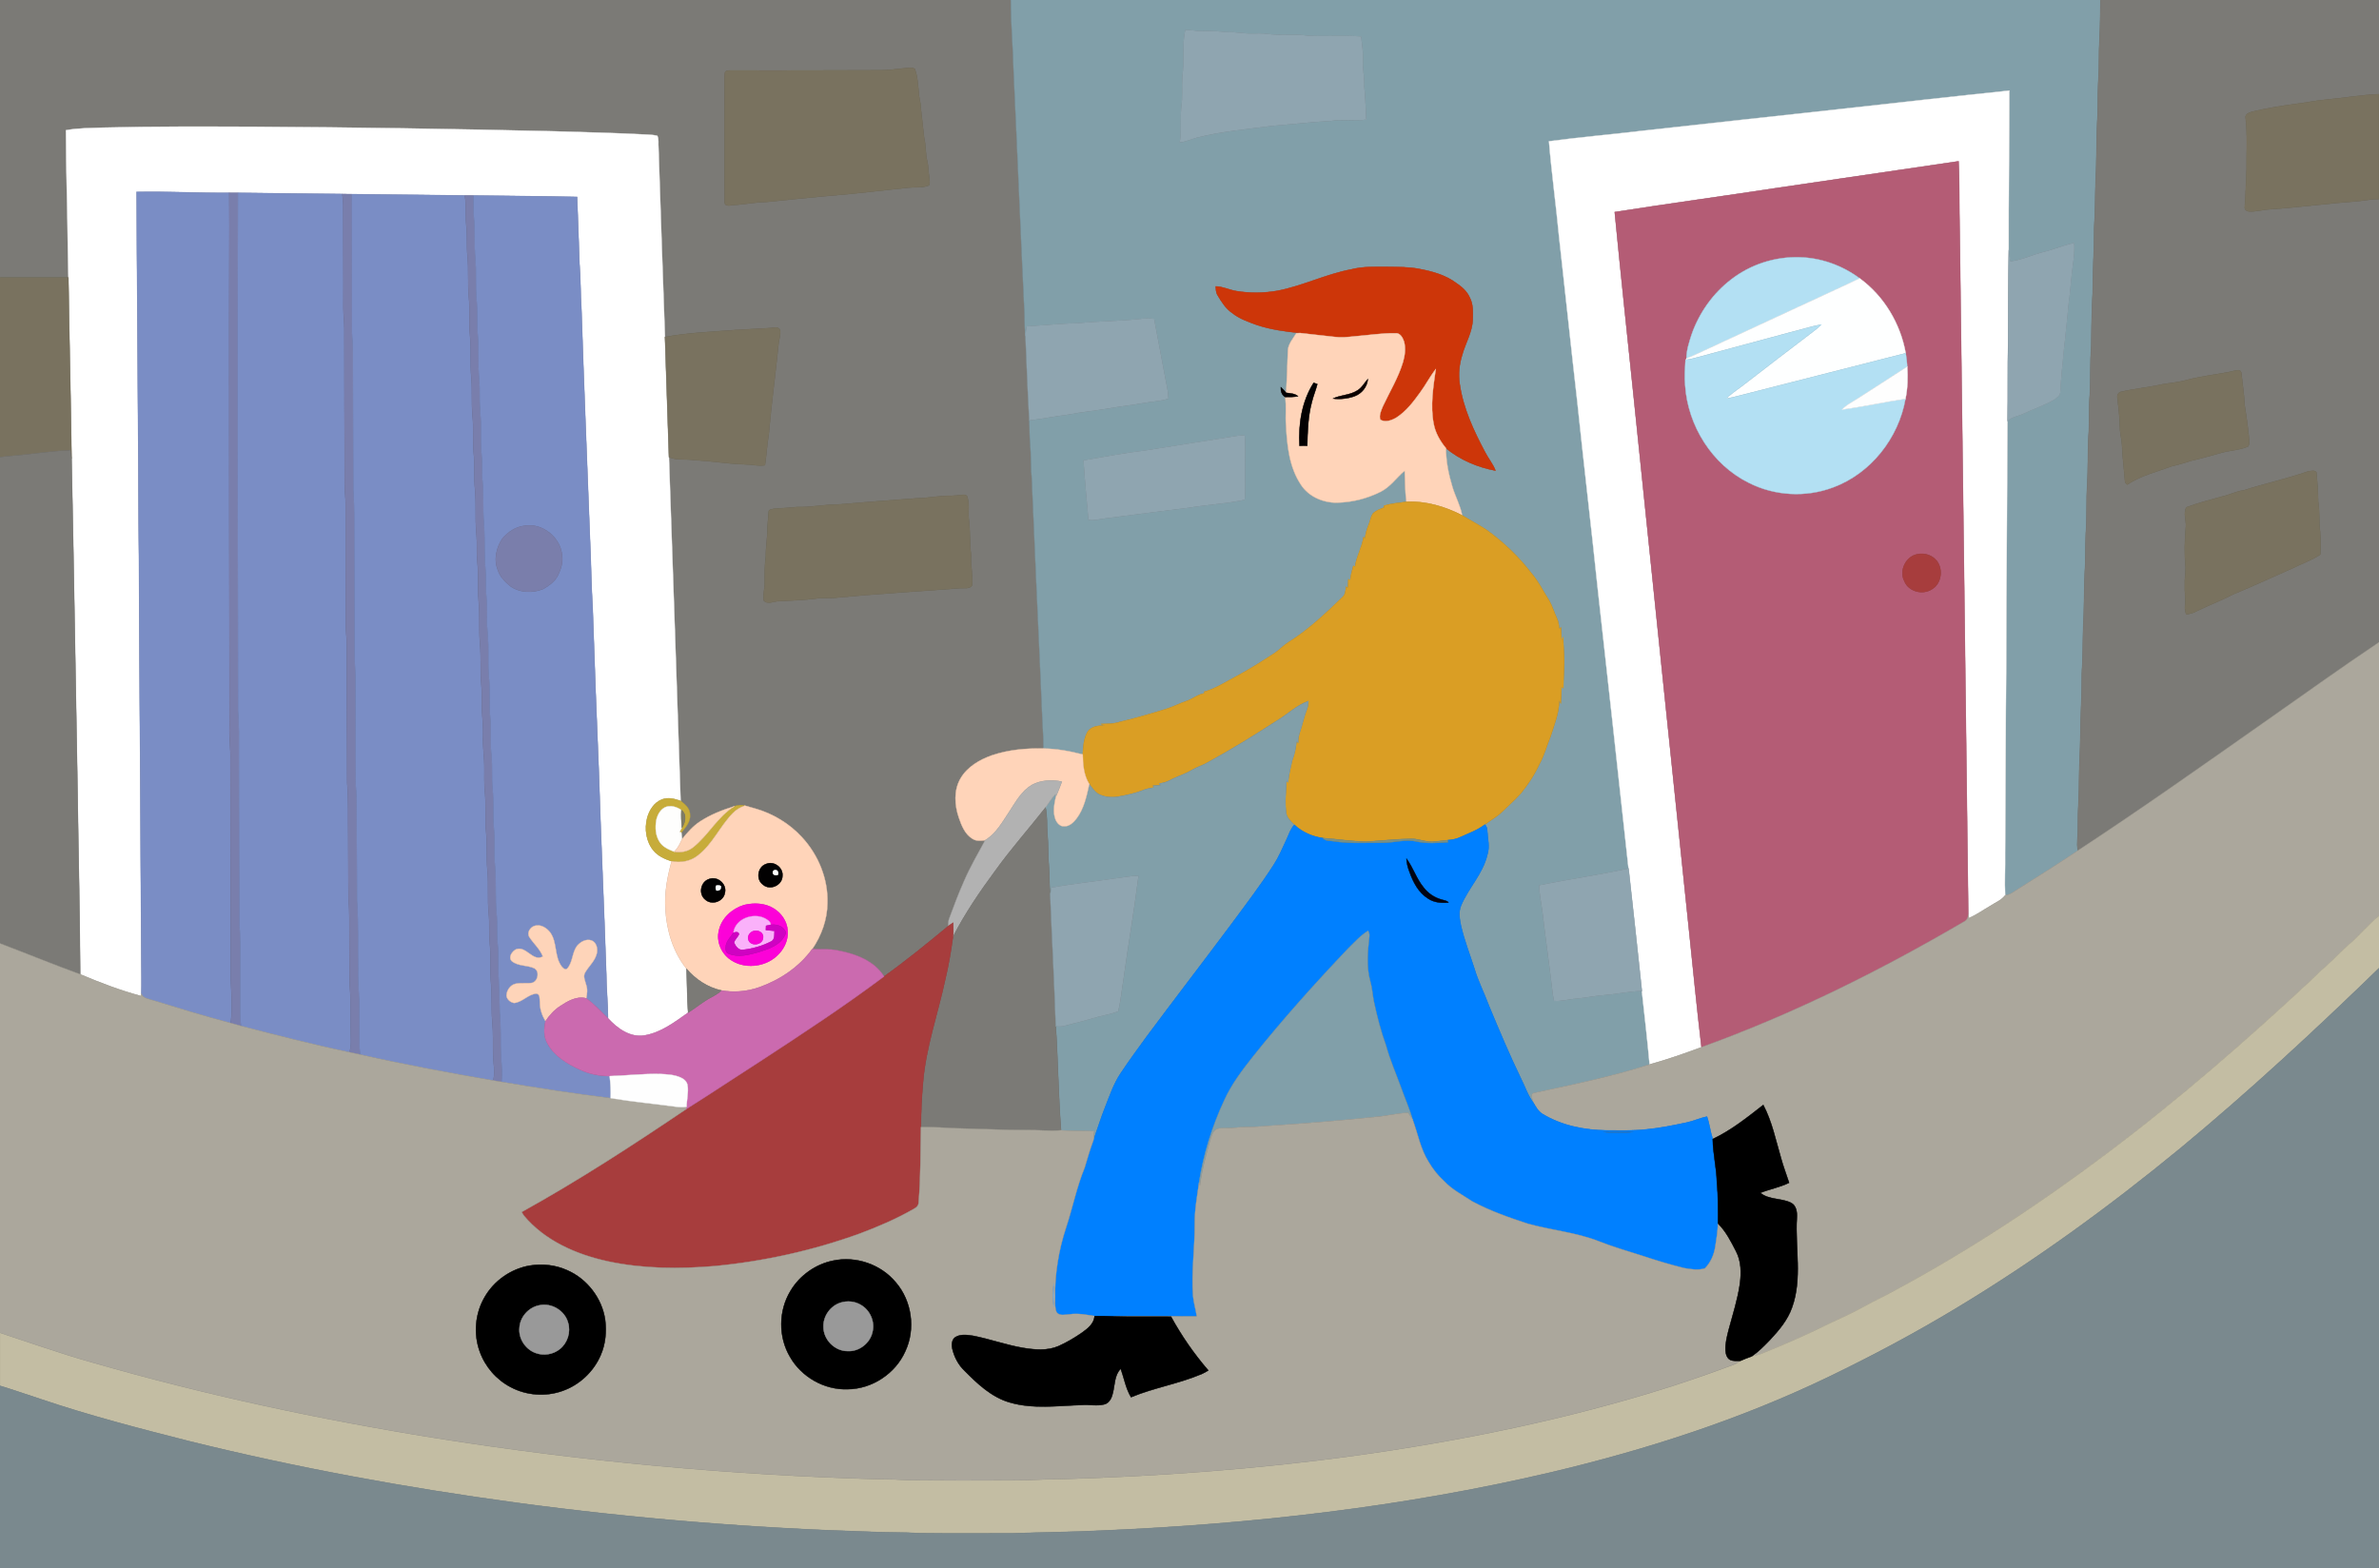 <?xml version="1.0" encoding="UTF-8"?>
<!DOCTYPE svg  PUBLIC '-//W3C//DTD SVG 1.1//EN'  'http://www.w3.org/Graphics/SVG/1.1/DTD/svg11.dtd'>
<svg enable-background="new 0 0 1920 1266" version="1.1" viewBox="0 0 1920 1266" xml:space="preserve" xmlns="http://www.w3.org/2000/svg">
<rect x="0" y="0" width="1920" height="1266" fill="#333333" stroke="none"/>
<g stroke-width=".3">
	<path d="m0 0h815.84c-0.06 19.03 1.75 37.98 2.19 56.99 3.11 66 5.73 132.01 8.91 198 0 5.42 0.1 10.84 0.68 16.23 0.95 22.72 1.8 45.46 3.1 68.16 0.33 6.12 0.1 12.27 0.69 18.39 0.87 9.39 0.37 18.84 1.3 28.23 2.09 51.21 4.53 102.39 6.78 153.59 0.91 18.46 1.43 36.95 2.5 55.4 0.1 3.08 0.11 6.15 0.12 9.24-13.99-0.34-28.16 0.96-41.48 5.43-10 3.51-19.88 9.24-25.38 18.61-5.65 9.61-4.88 21.63-1.38 31.85 2.22 6.38 4.95 13.36 11.06 16.98 3.04 1.99 6.81 1.59 10.22 1.09-5.88 10.84-12.13 21.51-17.02 32.86-4.42 9.87-8.21 20-11.94 30.14-0.82 1.96-0.97 4.1-0.74 6.21-16.98 14.01-34.03 28-51.98 40.77-7.95-12.66-22.86-18.24-36.89-20.88-6.94-1.57-14.06-0.81-21.08-1.17 7.43-10.87 12.14-23.83 12.28-37.07 0.64-19.55-7.31-38.99-20.55-53.26-10.13-11.04-23.44-19.09-37.85-23.16-2.74-0.78-5.48-1.56-8.21-2.33-2.77-0.72-5.68-0.52-8.35 0.47-9.69 2.99-19.29 6.7-27.81 12.29-5.75 3.72-10.24 8.98-14.54 14.23-0.13-1.77-0.31-3.53-0.57-5.27 3.52-4.22 7.73-8.98 6.98-14.91-0.2-4.72-4.09-8.03-7.59-10.64-3.05-92.48-6.23-184.96-9.41-277.44 6.43 2.84 13.63 1.25 20.4 2.44 13.62 0.54 27.09 3.05 40.74 3.36 5.47 0.04 10.9 1.57 16.38 0.71 1.27-8.24 1.62-16.58 3.06-24.8 2.08-24.51 5.49-48.88 7.93-73.36 0.42-3.63 1.79-7.25 1.24-10.93-1.53-3.55-5.86-1.62-8.75-1.63-8.97 0.4-17.93 1.1-26.9 1.49-19.13 1.52-38.42 2.15-57.32 5.69-1.9-50.99-3.48-102-5.22-153-0.34-3.08 0.48-6.59-0.96-9.38-2.33-0.62-4.75-0.76-7.13-0.94-26.1-1.38-52.23-1.99-78.36-2.75-79.65-1.89-159.32-3.16-238.99-3.62-41-0.12-82.01-0.37-123 0.71-9.94 0.41-19.98 0.26-29.8 2.13 0.08 32.29 1.28 64.56 1.56 96.85-0.01 7.34 0.42 14.67 0.46 22.02-18.41-0.01-36.81 0.02-55.22-0.02v-224m728.36 55.25c-5.75 0.72-11.53 1.28-17.33 1.43-40.35 0.09-80.71 0.31-121.07 0.13-1.8 0.12-4.81-0.19-4.98 2.32-0.6 4.93-0.12 9.92-0.25 14.87 0.11 29.66-0.18 59.33 0.12 88.97-0.15 4.23 4.65 2.79 7.25 2.52 8.69-0.38 17.22-2.31 25.93-2.41 16.31-1.65 32.61-3.36 48.94-4.83 22.01-1.65 43.89-4.49 65.84-6.72 5.61-0.64 11.54 0.38 16.88-1.85 1.15-2 0.46-4.44 0.31-6.6-0.72-4.15-0.63-8.4-1.49-12.52-1.76-6.32-1.05-12.97-2.65-19.33-0.9-9.36-2.23-18.67-3.03-28.03-2.2-9.09-1.12-18.72-4.48-27.57-2.94-1.89-6.74-0.55-9.99-0.38m47.1 344.29c-2.48 0.3-4.97 0.63-7.46 0.63-9.39-0.23-18.64 1.88-28.02 2.03-21.32 1.55-42.65 3.2-63.96 4.98-11.06 0.04-21.99 2.42-33.05 2.07-5.86 0.56-11.72 1.02-17.59 1.27-1.72 0.51-4.96 0.23-5.06 2.65-0.26 4.6-0.79 9.19-1.05 13.79 0.15 7.39-1.34 14.67-1.2 22.06-1 6.95-0.93 13.97-0.9 20.98 0.14 4.91-1.57 9.77-0.8 14.66 3.01 3.64 8.11 0.63 12.01 0.62 9.66-0.59 19.36-0.76 29-1.96 6.29-1.02 12.7-0.06 19-1.01 32.84-3.13 65.77-4.96 98.62-7.52 3.15-0.28 7.43 0.82 9.58-2.15 0.84-8.22-1.4-16.42-0.8-24.68-1.39-9.6-0.52-19.33-1.86-28.94-0.62-6.15 0.82-12.61-1.45-18.52-1.22-1.54-3.33-1.13-5.01-0.96z" fill="#7B7A76" stroke="#7B7A76"/>
	<path d="m815.84 0h879.26c-0.13 10.36-0.05 20.74-0.71 31.08-0.62 11.67-0.14 23.37-0.99 35.03-0.62 11.71-0.12 23.46-0.95 35.16-0.8 14.21-0.15 28.47-1.18 42.67-0.32 13.35-0.39 26.72-1.17 40.05 0.04 17.7-1.26 35.34-1.24 53.03-0.97 13.99-0.76 28.01-1.13 42.02-1 13.21-0.46 26.48-1.17 39.71-0.93 11.77-0.17 23.6-1.16 35.36-0.61 12.15-0.15 24.33-0.9 36.47-0.85 13.16-0.17 26.37-1.12 39.52-0.57 11.37-0.16 22.77-0.95 34.13-0.7 13.56-0.22 27.15-1.19 40.71-0.3 13.01-0.33 26.04-1.12 39.04 0.11 17.02-1.1 34.01-1.22 51.03 0.02 10.67-0.98 21.31-0.92 31.99 0.03 13.68-1.17 27.32-1.05 41 0.17 6.2-1.17 12.44-0.01 18.6-15.72 10.49-31.67 20.64-47.71 30.64-3.47 2.11-6.71 4.96-10.89 5.48-0.58-11.24 0.16-22.48-0.04-33.72 0.44-51.33 0.36-102.67 0.91-154 0.09-65.04 0.74-130.09 0.99-195.13 3.73-3.48 9.05-3.98 13.49-6.19 7.73-3.66 15.96-6.29 23.39-10.58 2.28-1.58 5.41-3.16 5.64-6.28 1.41-24.15 4.7-48.15 6.83-72.24 1.44-9.87 1.86-19.85 3.24-29.73 0.88-6.2 1.68-12.45 1.13-18.73-8.4 1.66-16.25 5.21-24.55 7.21-9.11 2.23-17.66 6.55-27.03 7.6-0.3-3.08-0.77-6.13-1.15-9.2-0.16-42.86 0.56-85.73 0.52-128.6-45.54 4.74-91.05 9.88-136.56 14.92-52.65 5.69-105.27 11.55-157.91 17.32-25.67 3.08-51.45 5.26-77.07 8.68 2.15 26.04 5.78 51.95 8.23 77.97 4.96 43.96 9.53 87.97 14.59 131.92 5.34 51.16 11.42 102.25 16.77 153.41 8.31 74.52 16.5 149.06 24.6 223.61-23.82 5.33-48.06 8.6-71.96 13.59-0.27 6.94 1.43 13.74 2.34 20.59 2.59 22.61 5.91 45.14 8.51 67.75 0.24 1.67 0.59 3.32 0.95 4.98 5.7 0.51 11.23-1.19 16.87-1.69 8.37-0.62 16.58-2.51 24.96-3.08 9.73-0.74 19.31-3.06 29.1-3.16 2.2 19.75 4.44 39.49 6.25 59.27-30.49 9.79-61.93 16.23-93.19 22.98-3.87 0.89-1.01 5.58-0.53 8.06-4.6-5.92-6.78-13.15-10.17-19.74-9.25-19.14-17.51-38.73-25.66-58.35-3.74-10.11-8.71-19.73-11.8-30.07-3.71-11.65-8.23-23.07-10.95-35-1.07-5.26-2.04-10.95 0.06-16.08 5.95-14.23 17.59-25.64 21.2-40.92 2.24-6.58 0.25-13.43-0.08-20.11 0.02-1.71-0.8-3.18-1.86-4.42 4.59-3.49 9.79-6.2 13.91-10.3 5.05-4.93 10.41-9.57 15.11-14.85 5.96-7.25 11.14-15.17 15.04-23.73 3.93-7.05 5.95-14.91 8.99-22.34 3-9.57 7.01-19.11 6.93-29.3 0.41 0.97 0.84 1.94 1.29 2.93 0.23-4.51 0.59-9.01 0.63-13.51 0.47 0.35 0.96 0.72 1.47 1.09-0.03-8.86 1.03-17.69 0.57-26.55-0.21-4.97-0.7-9.92-0.64-14.89-0.47 0.92-0.92 1.85-1.35 2.79-0.1-3.5-0.35-6.99-0.56-10.48-0.49 0.38-0.97 0.76-1.42 1.14-0.16-2.84-0.53-5.71-1.75-8.3-2.27-4.81-3.69-10-6.35-14.61-4.72-7.25-8.4-15.18-14.12-21.76-10.36-13.54-22.78-25.45-36.63-35.38-6.33-4.1-13-7.63-19.45-11.53-1.5-8.09-5.62-15.32-7.93-23.16-3.04-10.05-5.16-20.5-5.16-31.03 11.42 9.43 25.52 15.37 40.01 18.08-2.14-5.47-5.97-10-8.6-15.21-9.13-17.18-17.52-35.24-20.3-54.67-1.22-7.95-0.34-16.11 2.08-23.76 2.62-9.47 8.11-18.22 8.42-28.26 0.18-6.06 0.48-12.51-2.51-18.01-2.2-4.9-6.33-8.5-10.7-11.43-8.63-6.5-19.3-9.46-29.76-11.43-8.43-1.67-17.06-1.57-25.61-1.69-9.83 0.01-19.8-0.46-29.4 2.02-20.45 3.82-39.28 13.4-59.7 17.31-10.9 1.87-22.14 2.05-33.05 0.21-5.66-0.9-10.89-3.68-16.69-3.8 0.14 2.45 0.17 5.04 1.54 7.19 3.16 5.28 6.51 10.74 11.72 14.26 5.86 4.76 13.09 7.17 20.07 9.74 11.22 3.7 22.99 5.29 34.71 6.47-0.75 0.04-2.25 0.13-3 0.18-2.57 4.14-6.04 8.11-6.75 13.08-0.51 11.66-0.75 23.33-1.5 34.98-1.34-1.61-2.72-3.19-4.27-4.6-0.17 3.14 0.67 6.28 3.5 8 1.18 7.45 0.05 15.03 0.69 22.53 0.87 16.51 2.56 34.07 11.98 48.17 6.23 9.71 17.86 14.72 29.16 14.58 12.1-0.22 24.22-3.25 35.04-8.66 7.97-3.9 12.96-11.5 19.61-17.08 0.28 8.36 0.33 16.74 1.39 25.05-6.08 0.8-12.24 1.36-18.14 3.13 0.04 0.48 0.09 0.97 0.16 1.46-3.28 1.28-6.84 2.47-9.26 5.15-1.65 2.71-1.98 5.98-3.23 8.87-1.52 3.45-2.43 7.12-2.98 10.84-0.4-0.33-0.8-0.66-1.17-0.99-1.08 8.28-5.75 15.59-6.82 23.87-0.47-0.23-0.93-0.46-1.38-0.68-1.13 3.86-2.02 7.8-2.56 11.79-0.5-0.34-0.98-0.68-1.45-1.01-0.13 2.36-0.28 4.73-0.4 7.09-0.49-0.36-0.98-0.72-1.45-1.07-0.38 3.09-0.5 6.59-3.12 8.73-13.65 13.14-27.51 26.36-43.69 36.4-3.8 2.41-6.84 5.8-10.55 8.33-9.94 6.5-19.94 12.92-30.42 18.53-8.82 4.53-17.17 10.33-26.84 12.9 0.17 0.39 0.36 0.78 0.55 1.19-5.57 0.85-9.91 4.77-15.19 6.46-5.38 1.85-10.44 4.52-15.88 6.21-12.43 3.86-24.92 7.52-37.59 10.5-4.91 1.64-10.12 1.53-15.22 1.64 1.03 0.43 2.1 0.79 3.16 1.23-4.94 0.03-10.83 0.5-13.84 5.04-3.11 5.56-3.54 12.12-3.88 18.36-10.37-2.68-21.01-4.7-31.74-4.78-0.01-3.09-0.02-6.16-0.12-9.24-1.07-18.45-1.59-36.94-2.5-55.4-2.25-51.2-4.69-102.38-6.78-153.59-0.93-9.39-0.43-18.84-1.3-28.23-0.59-6.12-0.36-12.27-0.69-18.39 10.37-1.33 20.64-3.29 31.01-4.66 11.78-2.28 23.74-3.32 35.55-5.44 8.64-1.5 17.37-2.43 26-4.01 6.55-1.28 13.36-1.26 19.72-3.49-0.05-5.27-1.42-10.36-2.32-15.51-3.02-16.29-6.11-32.56-9.22-48.84-3.94-0.68-7.94-0.43-11.88 0.07-16.16 1.75-32.44 1.69-48.62 3.29-14.19 0.33-28.31 1.84-42.48 2.61-0.34 2.6-0.69 5.2-0.86 7.82-0.58-5.39-0.68-10.81-0.68-16.23-3.18-65.99-5.8-132-8.91-198-0.44-19.01-2.25-37.96-2.19-56.99m140.66 24.38c-2.64 12.41-0.49 25.14-2.31 37.62-0.54 8.07 0.45 16.2-0.82 24.23-0.87 9.54 0.31 19.18-1.25 28.69 4.89-0.31 9.29-2.68 13.99-3.85 20.42-5.16 41.46-6.91 62.29-9.66 15.14-1.08 30.21-2.96 45.37-3.78 9.58-1.49 19.3 0.11 28.89-1.08-0.54-8.83-0.62-17.7-1.61-26.52 0.36-7.05-1.4-13.99-1.07-21.03 0.3-6.57-0.67-13.08-1.44-19.58-14.44-1.04-29 0.22-43.45-0.66-10.71-1.65-21.61 0.17-32.32-1.4-3.91-0.51-7.85-0.37-11.77-0.32-7.05 0.24-13.98-1.4-21.03-1.09-6.64-0.67-13.29-1.23-19.96-0.89-4.55 0.32-8.99-1.33-13.51-0.68m41.45 327.5c-24.44 3.95-48.9 7.7-73.34 11.67-16.83 1.96-33.48 5.22-50.17 8.03 1.07 16.02 2.51 32.02 3.99 48.02 4.97 0.92 9.87-0.87 14.8-1.3 22.22-2.85 44.43-5.85 66.66-8.5 14.81-2.5 29.93-3.15 44.62-6.34 0.99-8.44 0.17-16.98 0.45-25.46-0.29-8.87 0.53-17.8-0.43-26.64-2.21-0.04-4.42 0.12-6.58 0.52z" fill="#819FA9" stroke="#819FA9"/>
	<path d="m1695.1 0h224.9v75.99c-14.38 0.56-28.56 3.15-42.86 4.43-7.92 0.65-15.68 2.43-23.56 3.3-11.94 1.69-23.89 3.51-35.62 6.35-2.34 0.73-6.17 1.77-5.62 4.94 1.6 13.94 0.65 27.99 0.8 41.99-0.59 10.03-0.62 20.08-1.47 30.09-0.36 2.05 1.65 3.55 3.55 3.57 5.64 0.37 11.14-1.47 16.77-1.7 23.05-1.51 45.93-4.73 68.98-6.34 6.35-0.55 12.61-1.96 19.03-1.9v357.75c-30.16 20.16-59.59 41.39-89.3 62.2-50.94 35.78-101.72 71.8-153.78 105.93-1.16-6.16 0.18-12.4 0.01-18.6-0.12-13.68 1.08-27.32 1.05-41-0.06-10.68 0.94-21.32 0.92-31.99 0.12-17.02 1.33-34.01 1.22-51.03 0.79-13 0.82-26.03 1.12-39.04 0.97-13.56 0.49-27.15 1.19-40.71 0.79-11.36 0.38-22.76 0.95-34.13 0.95-13.15 0.27-26.36 1.12-39.52 0.75-12.14 0.29-24.32 0.9-36.47 0.99-11.76 0.23-23.59 1.16-35.36 0.71-13.23 0.17-26.5 1.17-39.71 0.37-14.01 0.16-28.03 1.13-42.02-0.02-17.69 1.28-35.33 1.24-53.03 0.78-13.33 0.85-26.7 1.17-40.05 1.03-14.2 0.38-28.46 1.18-42.67 0.83-11.7 0.33-23.45 0.95-35.16 0.85-11.66 0.37-23.36 0.99-35.03 0.66-10.34 0.58-20.72 0.71-31.08m103.5 300.36c-11.82 2.12-23.78 3.6-35.37 6.78-5.92 1.55-12.02 1.98-18.01 3.03-11.2 2.53-22.67 3.52-33.84 6.18-1.82 0.67-2.95 2.73-2.55 4.63 0.79 7.66 1.94 15.32 1.98 23.04 0.01 5.08 1.37 10.02 1.75 15.07 0.34 9.66 1.64 19.26 2.38 28.9-0.17 1.43 0.84 2.35 1.87 3.19 10.79-7.21 23.54-10.27 35.57-14.7 5.21-1.34 10.43-2.63 15.51-4.43 8.51-1.94 16.91-4.32 25.32-6.68 6.74-1.8 13.91-1.98 20.42-4.66 1.81-0.71 1.61-3.09 1.68-4.68-0.84-9.81-2.21-19.56-3.78-29.27-0.25-8.29-1.72-16.46-2.44-24.72-0.05-1.45-0.65-2.96-2.22-3.24-2.84 0.04-5.53 1.01-8.27 1.56m12.19 95.41c-6.03 0.74-11.42 3.7-17.31 4.96-9.71 2.74-19.6 5.21-29.02 8.75-2.62 4.87 0.01 10.37-0.36 15.53-0.99 10.96-1.33 22.05-0.18 33.01 0 4.67-0.92 9.3-0.67 13.99-0.27 5.71 0.8 11.41 0.14 17.11-0.36 2.31 0.3 4.56 0.94 6.76 5.45-0.27 10.09-3.51 14.99-5.58 7.85-3.39 15.68-6.85 23.32-10.71 16.18-6.56 31.97-14.08 47.98-21.08 7.35-3.64 15.21-6.28 22.04-10.91 0.35-6.11 0.31-12.26-0.17-18.37-1.14-8.03-0.2-16.18-1.56-24.2-0.03-7.9-0.63-15.77-1.39-23.63-1.07-2.16-4.39-1.16-6.34-1.07-17.18 6.05-35.06 9.91-52.41 15.44z" fill="#7B7A76" stroke="#7B7A76"/>
	<path d="m956.5 24.38c4.52-0.65 8.96 1 13.51 0.68 6.67-0.34 13.32 0.22 19.96 0.89 7.05-0.31 13.98 1.33 21.03 1.09 3.92-0.05 7.86-0.19 11.77 0.32 10.71 1.57 21.61-0.25 32.32 1.4 14.45 0.88 29.01-0.38 43.45 0.66 0.77 6.5 1.74 13.01 1.44 19.58-0.33 7.04 1.43 13.98 1.07 21.03 0.99 8.82 1.07 17.69 1.61 26.52-9.59 1.19-19.31-0.41-28.89 1.08-15.16 0.82-30.23 2.7-45.37 3.78-20.83 2.75-41.87 4.5-62.29 9.66-4.7 1.17-9.1 3.54-13.99 3.85 1.56-9.51 0.38-19.15 1.25-28.69 1.27-8.03 0.28-16.16 0.82-24.23 1.82-12.48-0.33-25.21 2.31-37.62z" fill="#8FA5B0" stroke="#8FA5B0"/>
	<path d="m728.36 55.25c3.25-0.17 7.05-1.51 9.99 0.38 3.36 8.85 2.28 18.48 4.48 27.57 0.8 9.36 2.13 18.67 3.03 28.03 1.6 6.36 0.89 13.01 2.65 19.33 0.86 4.12 0.77 8.37 1.49 12.52 0.15 2.16 0.84 4.6-0.31 6.6-5.34 2.23-11.27 1.21-16.88 1.85-21.95 2.23-43.83 5.07-65.84 6.72-16.33 1.47-32.63 3.18-48.94 4.83-8.71 0.1-17.24 2.03-25.93 2.41-2.6 0.27-7.4 1.71-7.25-2.52-0.3-29.64-0.01-59.31-0.12-88.97 0.13-4.95-0.35-9.94 0.25-14.87 0.17-2.51 3.18-2.2 4.98-2.32 40.36 0.18 80.72-0.04 121.07-0.13 5.8-0.15 11.58-0.71 17.33-1.43z" fill="#79725F" stroke="#79725F"/>
	<path d="m1485.1 88.05c45.51-5.04 91.02-10.18 136.56-14.92 0.04 42.87-0.68 85.74-0.52 128.6-0.51 24.77-0.43 49.55-0.53 74.32-0.52 21.27-0.06 42.55-0.46 63.82-0.25 65.04-0.9 130.09-0.99 195.13-0.55 51.33-0.47 102.67-0.91 154 0.2 11.24-0.54 22.48 0.04 33.72-3.06 4.02-7.93 5.83-12.02 8.55-5.72 3.3-11.14 7.18-17.2 9.87-0.22-1.1-0.41-2.2-0.56-3.29-2.21-183.93-4.59-367.85-6.93-551.77-0.52-18.63 0.06-37.3-0.9-55.91-48.19 7.13-96.39 14.19-144.6 21.25-44.28 6.77-88.68 12.79-132.93 19.73 4.79 49.45 10.07 98.87 15.22 148.3 14.71 142.84 29.56 285.67 44.44 428.5 3.44 32.45 6.51 64.95 10.37 97.35-13.76 5.16-27.68 10-41.85 13.91-1.81-19.78-4.05-39.52-6.25-59.27-3.43-33.01-7.16-65.99-10.77-98.98-8.1-74.55-16.29-149.09-24.6-223.61-5.35-51.16-11.43-102.25-16.77-153.41-5.06-43.95-9.63-87.96-14.59-131.92-2.45-26.02-6.08-51.93-8.23-77.97 25.62-3.42 51.4-5.6 77.07-8.68 52.64-5.77 105.26-11.63 157.91-17.32z" fill="#fff" stroke="#fff"/>
	<path d="m1877.1 80.42c14.3-1.28 28.48-3.87 42.86-4.43v84.73c-6.42-0.06-12.68 1.35-19.03 1.9-23.05 1.61-45.93 4.83-68.98 6.34-5.63 0.23-11.13 2.07-16.77 1.7-1.9-0.02-3.91-1.52-3.55-3.57 0.85-10.01 0.88-20.06 1.47-30.09-0.15-14 0.8-28.05-0.8-41.99-0.55-3.17 3.28-4.21 5.62-4.94 11.73-2.84 23.68-4.66 35.62-6.35 7.88-0.87 15.64-2.65 23.56-3.3z" fill="#79725F" stroke="#79725F"/>
	<path d="m83 103.02c40.99-1.08 82-0.83 123-0.71 79.67 0.46 159.34 1.73 238.99 3.62 26.13 0.76 52.26 1.37 78.36 2.75 2.38 0.18 4.8 0.32 7.13 0.94 1.44 2.79 0.62 6.3 0.96 9.38 1.74 51 3.32 102.01 5.22 153 0.99 32.35 2.25 64.69 3.22 97.03 3.18 92.48 6.36 184.96 9.41 277.44-4.76-1.64-10.12-3.17-15.01-1.17-6.35 2.43-10.3 8.69-11.98 15.03-2.27 8.89-0.83 19.05 5.14 26.23 3.71 4.46 9.21 6.85 14.6 8.62-3.48 12.64-5.92 25.72-4.99 38.89 0.97 17.11 6.19 34.34 16.99 47.86 0.52 11.82 0.39 23.68 1.3 35.49-10.8 7.69-21.98 16.2-35.39 18.39-11.6 1.82-21.81-5.74-29.22-13.79-0.06-12.02-1.33-23.99-1.4-36-1.77-54.13-4.35-108.22-5.99-162.35-1.81-44.33-3.58-88.66-4.99-133-1.23-19.19-1.28-38.42-2.26-57.62-2.28-61.03-4.82-122.06-6.81-183.11-0.81-12.52-0.59-25.09-1.61-37.61-0.51-17.8-1.32-35.59-1.9-53.38-27.89-0.7-55.8-0.68-83.69-1.17-2.34-0.01-4.67-0.02-7-0.04-30.35-0.24-60.71-0.8-91.06-1.04-2.61-0.03-5.21-0.07-7.81-0.09-28.05-0.18-56.09-0.76-84.13-0.96-2.37-0.01-4.73-0.02-7.08-0.02-24.93 0.23-49.84-1.22-74.75-0.7 0.21 64.28 0.88 128.56 1.19 192.84 0.35 33.41 0.19 66.82 0.67 100.23 0.28 55.34 0.44 110.68 0.98 166.01 0.34 54 0.55 107.99 0.96 161.99 0.04 8.66 0.27 17.33 0.01 26-0.03 0.5-0.1 1.5-0.13 2.01-16.83-4.48-33.18-10.76-49.21-17.54-0.25-50.16-1.51-100.31-2.16-150.46-1.6-88.6-2.93-177.21-4.79-265.81-0.64-48.73-1.85-97.45-2.55-146.18-0.04-7.35-0.47-14.68-0.46-22.02-0.28-32.29-1.48-64.56-1.56-96.85 9.82-1.87 19.86-1.72 29.8-2.13z" fill="#fff" stroke="#fff"/>
	<path d="m1436.1 151.42c48.21-7.06 96.41-14.12 144.6-21.25 0.96 18.61 0.38 37.28 0.9 55.91 2.34 183.92 4.72 367.84 6.93 551.77 0.01 2.63-1.06 5.05-3.55 6.16-67.59 39.57-138.04 74.69-211.78 101.29-3.86-32.4-6.93-64.9-10.37-97.35-14.88-142.83-29.73-285.66-44.44-428.5-5.15-49.43-10.43-98.85-15.22-148.3 44.25-6.94 88.65-12.96 132.93-19.73m-38.68 73.98c-14.88 11.28-26.08 27.14-32.21 44.74-2 6.26-4.13 12.66-4.12 19.31l-0.44 0.94-0.39 0.05c-0.36 6.85-0.96 13.72-0.26 20.58 2.14 32.64 21.78 64.06 51.32 78.66 20.87 10.64 46.15 12.01 68.07 3.73 30.4-11.19 52.86-39.79 58.42-71.46 1.79-8.54 1.97-17.34 1.45-26.03-0.19-3.63-0.65-7.24-1.23-10.82-4.23-23.8-17.5-46.12-37.12-60.39-14.06-10.48-31.38-16.7-48.94-17.04-19.49-0.5-39.11 5.79-54.55 17.73m149.9 221.99c-9.27 1.79-14.78 13.33-10.38 21.68 3.29 8.32 14.48 11.38 21.89 6.75 7.31-3.92 9.35-14.18 5.54-21.19-3.21-5.93-10.59-8.79-17.05-7.24z" fill="#B45C75" stroke="#B45C75"/>
	<path d="m110.25 154.93c24.91-0.52 49.82 0.93 74.75 0.7 0.23 35.79-0.12 71.58-0.05 107.37-0.06 107.67 0.15 215.34 0.23 323-0.38 9.35 1.07 18.65 0.72 28 0.01 55.67 0.23 111.33 0.27 167-0.41 14.92 2.14 29.91-0.01 44.79-21-5.58-41.79-11.93-62.56-18.33-3.43-1.24-8.15-1.44-9.54-5.46 0.26-8.67 0.03-17.34-0.01-26-0.41-54-0.62-107.99-0.96-161.99-0.54-55.33-0.7-110.67-0.98-166.01-0.48-33.41-0.32-66.82-0.67-100.23-0.31-64.28-0.98-128.56-1.19-192.84z" fill="#7A8DC5" stroke="#7A8DC5"/>
	<path d="m185 155.63c2.35 0 4.71 0.01 7.08 0.02-0.38 139.46-0.07 278.94 0.07 418.39 1.08 11.29 0.58 22.63 0.69 33.96 0.12 45.68 0.1 91.36 0.34 137.03 1.04 11.3 0.59 22.64 0.68 33.97 0.01 13.33 0.06 26.67 0 40.01 0.01 3.06 0.34 6.12 0.79 9.16-2.84-0.75-5.67-1.57-8.49-2.38 2.15-14.88-0.4-29.87 0.01-44.79-0.04-55.67-0.26-111.33-0.27-167 0.35-9.35-1.1-18.65-0.72-28-0.08-107.66-0.29-215.33-0.23-323-0.07-35.79 0.28-71.58 0.05-107.37z" fill="#797EAC" stroke="#797EAC"/>
	<path d="m192.08 155.65c28.04 0.2 56.08 0.78 84.13 0.96 0.42 2.77 0.75 5.56 0.78 8.36-0.03 28.01 0.29 56.03 0.13 84.04 0.01 5.34 0.77 10.64 0.78 15.98-0.04 42.01 0.17 84.01 0.24 126.02 0.01 5.34 0.76 10.64 0.8 15.98-0.12 32.67 0.11 65.35 0.16 98.02 0.02 5 0.7 9.97 0.79 14.97 0.01 37.35 0.15 74.71 0.29 112.06 1.14 13.62 0.59 27.3 0.81 40.96 0.19 17.67-0.05 35.35 0.26 53.03 1.01 10.63 0.53 21.3 0.69 31.96 0.19 12.68-0.03 25.36 0.3 38.03 1.06 11.3 0.55 22.65 0.78 33.99-0.12 6.44 0.94 13.05-0.99 19.34-29.33-6.17-58.36-13.67-87.38-21.18-0.45-3.04-0.78-6.1-0.79-9.16 0.06-13.34 0.01-26.68 0-40.01-0.09-11.33 0.36-22.67-0.68-33.97-0.24-45.67-0.22-91.35-0.34-137.03-0.11-11.33 0.39-22.67-0.69-33.96-0.14-139.45-0.45-278.93-0.07-418.39z" fill="#7A8DC5" stroke="#7A8DC5"/>
	<path d="m276.21 156.61c2.6 0.02 5.2 0.06 7.81 0.09-0.04 37.11 0.16 74.21 0.11 111.32 0.09 5 0.77 9.97 0.78 14.97-0.01 37.68 0.17 75.37 0.28 113.05 1.06 12.96 0.63 25.97 0.75 38.96 0.11 28.67 0.14 57.33 0.2 85.99-0.15 8.01 0.39 15.99 0.75 23.99 0.1 29.01 0.12 58.02 0.27 87.04 0.06 4.66 0.66 9.3 0.73 13.97 0.07 27.01 0.14 54.03 0.27 81.05 1.37 18.28 0.54 36.64 0.91 54.96-0.37 11.35 1.26 22.64 0.9 34 0.39 11.74-0.52 23.53 0.76 35.23-2.9-0.65-5.8-1.26-8.7-1.88 1.93-6.29 0.87-12.9 0.99-19.34-0.23-11.34 0.28-22.69-0.78-33.99-0.33-12.67-0.11-25.35-0.3-38.03-0.16-10.66 0.32-21.33-0.69-31.96-0.31-17.68-0.07-35.36-0.26-53.03-0.22-13.66 0.33-27.34-0.81-40.96-0.14-37.35-0.28-74.71-0.29-112.06-0.09-5-0.77-9.97-0.79-14.97-0.05-32.67-0.28-65.35-0.16-98.02-0.04-5.34-0.79-10.64-0.8-15.98-0.07-42.01-0.28-84.01-0.24-126.02-0.01-5.34-0.77-10.64-0.78-15.98 0.16-28.01-0.16-56.03-0.13-84.04-0.03-2.8-0.36-5.59-0.78-8.36z" fill="#797EAC" stroke="#797EAC"/>
	<path d="m284.02 156.7c30.35 0.24 60.71 0.8 91.06 1.04 1.5 8.22 0.38 16.59 1.29 24.86 0.91 8.03 0.07 16.13 0.91 24.16 1.13 10.91-0.02 21.92 1.07 32.84 1.07 10.64-0.08 21.36 1 32 1.1 10.97-0.06 22.03 1 33 1.01 10.31-0.02 20.7 0.99 31 1.05 10.31-0.01 20.69 1.01 31 0.96 9.36 0.04 18.79 0.95 28.16 1.21 11.58 0.04 23.25 1.08 34.84 0.48 5.11 0.51 10.25 0.47 15.39-0.04 5.68 0.81 11.32 0.93 16.99 0.22 8.2-0.22 16.43 0.57 24.62 1.05 10.97 0.01 22.02 1.02 33 0.99 10.64 0.01 21.36 1 32 0.46 5.12 0.56 10.26 0.49 15.4-0.22 9.02 1.36 17.97 0.99 26.99-0.43 9.03 1.21 17.98 1.03 27.01 0.02 5.92-0.18 11.85 0.4 17.76 1.18 11.24 0.01 22.58 1.1 33.84 0.97 9.97 0.03 20.02 0.99 30 1.1 11.58-0.1 23.24 1.06 34.82 0.8 8.1 0.05 16.25 0.87 24.34 1.15 10.88 0.03 21.85 1.01 32.74 1 10.34 0.06 20.76 1.06 31.1 0.8 8.45 0.33 16.95 0.58 25.42 0.13 7.04 1.8 14.15 0.15 21.14-35.93-6.22-71.8-12.89-107.37-20.93-1.28-11.7-0.37-23.49-0.76-35.23 0.36-11.36-1.27-22.65-0.9-34-0.37-18.32 0.46-36.68-0.91-54.96-0.13-27.02-0.2-54.04-0.27-81.05-0.07-4.67-0.67-9.31-0.73-13.97-0.15-29.02-0.17-58.03-0.27-87.04-0.36-8-0.9-15.98-0.75-23.99-0.06-28.66-0.09-57.32-0.2-85.99-0.12-12.99 0.31-26-0.75-38.96-0.11-37.68-0.29-75.37-0.28-113.05-0.01-5-0.69-9.97-0.78-14.97 0.05-37.11-0.15-74.21-0.11-111.32z" fill="#7A8DC5" stroke="#7A8DC5"/>
	<path d="m375.08 157.74c2.33 0.02 4.66 0.03 7 0.04 0.14 6.54-0.06 13.1 0.57 19.62 0.98 10.31 0.07 20.69 1.02 31 1.05 10.97-0.06 22.02 0.99 33 0.95 9.64 0.1 19.35 1.01 29 1.06 11.58-0.03 23.25 1.07 34.84 0.46 4.91 0.48 9.84 0.44 14.76-0.17 8.69 1.24 17.31 0.98 26 0.05 7.08-0.15 14.18 0.59 21.24 0.78 7.42 0.06 14.9 0.84 22.33 1.06 10.55 0.11 21.18 0.95 31.75 0.72 8.54 0.56 17.12 0.68 25.68 0.02 7.35 1.13 14.65 0.96 22-0.25 9.69 1.37 19.31 0.94 29-0.38 8.7 1.22 17.31 1.03 26 0.04 7.75-0.23 15.52 0.57 23.24 0.94 10.36-0.02 20.79 0.93 31.16 1.01 10.59-0.06 21.25 1.08 31.83 0.9 8.76-0.02 17.58 0.87 26.34 1.09 10.3 0.05 20.68 0.99 31 1.07 10.91 0.08 21.9 1.08 32.82 1.09 12.22-0.1 24.52 1.16 36.73 0.78 8.07-0.06 16.21 0.84 24.28 0.87 8.18 0.29 16.41 0.68 24.61 0.38 10.34 0.93 20.67 1.01 31.01 1.26 11.95 0.47 23.97 1.03 35.95 0.62 6.75 1.19 13.54 0.4 20.31-2.23-0.41-4.46-0.77-6.69-1.12 1.65-6.99-0.02-14.1-0.15-21.14-0.25-8.47 0.22-16.97-0.58-25.42-1-10.34-0.06-20.76-1.06-31.1-0.98-10.89 0.14-21.86-1.01-32.74-0.82-8.09-0.07-16.24-0.87-24.34-1.16-11.58 0.04-23.24-1.06-34.82-0.96-9.98-0.02-20.03-0.99-30-1.09-11.26 0.08-22.6-1.1-33.84-0.58-5.91-0.38-11.84-0.4-17.76 0.18-9.03-1.46-17.98-1.03-27.01 0.37-9.02-1.21-17.97-0.99-26.99 0.07-5.14-0.03-10.28-0.49-15.4-0.99-10.64-0.01-21.36-1-32-1.01-10.98 0.03-22.03-1.02-33-0.79-8.19-0.35-16.42-0.57-24.62-0.12-5.67-0.97-11.31-0.93-16.99 0.04-5.14 0.01-10.28-0.47-15.39-1.04-11.59 0.13-23.26-1.08-34.84-0.91-9.37 0.01-18.8-0.95-28.16-1.02-10.31 0.04-20.69-1.01-31-1.01-10.3 0.02-20.69-0.99-31-1.06-10.97 0.1-22.03-1-33-1.08-10.64 0.07-21.36-1-32-1.09-10.92 0.06-21.93-1.07-32.84-0.84-8.03 0-16.13-0.91-24.16-0.91-8.27 0.21-16.64-1.29-24.86z" fill="#797EAC" stroke="#797EAC"/>
	<path d="m382.08 157.78c27.89 0.49 55.8 0.47 83.69 1.17 0.58 17.79 1.39 35.58 1.9 53.38 1.02 12.52 0.8 25.09 1.61 37.61 1.99 61.05 4.53 122.08 6.81 183.11 0.98 19.2 1.03 38.43 2.26 57.62 1.41 44.34 3.18 88.67 4.99 133 1.64 54.13 4.22 108.22 5.99 162.35 0.07 12.01 1.34 23.98 1.4 36-5.71-5.55-11.06-11.56-17.6-16.18 0.72-3.62 1.2-7.43-0.09-10.98-0.75-3.11-2.64-6.56-0.91-9.67 2.97-5.29 8.08-9.42 9.5-15.54 0.94-3.77-0.1-8.71-3.95-10.43-4.43-1.77-9.26 0.98-12.06 4.38-4 5.48-3.27 13.24-7.94 18.34-1.87 1.25-3.47-0.81-4.57-2.08-5.76-7.98-3.32-18.99-8.93-27.02-2.87-3.83-7.89-7.09-12.8-5.47-3.61 1.08-6.51 5.83-4.02 9.22 3.44 5.26 8.44 9.48 10.75 15.47-8.19 4.6-13.45-8.99-21.71-5.74-3.18 1.64-6.51 6.48-3.27 9.57 5.16 4.19 12.43 2.98 18.19 5.76 4.4 2.61 2.87 10.28-1.79 11.69-4.42 0.71-8.96-0.19-13.36 0.73-4.42 0.93-7.43 5.5-7.4 9.86 0.49 2.94 3.33 5.28 6.22 5.65 6.66-0.64 11.22-7.08 17.88-7.54 3.33 0.34 2.51 4.54 2.85 6.89-0.1 5.49 1.78 10.73 4.52 15.41-1.37 5.92-1.58 12.46 1.52 17.9 5.59 10.35 16.23 16.69 26.64 21.37 7.4 3.41 15.49 5 23.62 5.03 0.7 5.89 1.05 11.83 0.82 17.77-29.45-3.67-58.79-8.21-88.05-13.13 0.79-6.77 0.22-13.56-0.4-20.31-0.56-11.98 0.23-24-1.03-35.95-0.08-10.34-0.63-20.67-1.01-31.01-0.39-8.2 0.19-16.43-0.68-24.61-0.9-8.07-0.06-16.21-0.84-24.28-1.26-12.21-0.07-24.51-1.16-36.73-1-10.92-0.01-21.91-1.08-32.82-0.94-10.32 0.1-20.7-0.99-31-0.89-8.76 0.03-17.58-0.87-26.34-1.14-10.58-0.07-21.24-1.08-31.83-0.95-10.37 0.01-20.8-0.93-31.16-0.8-7.72-0.53-15.49-0.57-23.24 0.19-8.69-1.41-17.3-1.03-26 0.43-9.69-1.19-19.31-0.94-29 0.17-7.35-0.94-14.65-0.96-22-0.12-8.56 0.04-17.14-0.68-25.68-0.84-10.57 0.11-21.2-0.95-31.75-0.78-7.43-0.06-14.91-0.84-22.33-0.74-7.06-0.54-14.16-0.59-21.24 0.26-8.69-1.15-17.31-0.98-26 0.04-4.92 0.02-9.85-0.44-14.76-1.1-11.59-0.01-23.26-1.07-34.84-0.91-9.65-0.06-19.36-1.01-29-1.05-10.98 0.06-22.03-0.99-33-0.95-10.31-0.04-20.69-1.02-31-0.63-6.52-0.43-13.08-0.57-19.62m41.29 266.6c-7.03 0.78-13.29 4.9-17.8 10.19-5 7.31-7.32 17.17-3.75 25.58 1.62 5.43 5.81 9.47 10.03 13 7.64 5.41 18.03 5.81 26.54 2.28 4.95-2.79 9.89-6.41 12.28-11.74 2.17-4.75 3.85-10.03 2.99-15.3-1.09-14.46-15.85-26.54-30.29-24.01z" fill="#7A8DC5" stroke="#7A8DC5"/>
	<path d="m1649.4 203.33c8.3-2 16.15-5.55 24.55-7.21 0.55 6.28-0.25 12.53-1.13 18.73-1.38 9.88-1.8 19.86-3.24 29.73-2.13 24.09-5.42 48.09-6.83 72.24-0.23 3.12-3.36 4.7-5.64 6.28-7.43 4.29-15.66 6.92-23.39 10.58-4.44 2.21-9.76 2.71-13.49 6.19 0.4-21.27-0.06-42.55 0.46-63.82 0.1-24.77 0.02-49.55 0.53-74.32 0.38 3.07 0.85 6.12 1.15 9.2 9.37-1.05 17.92-5.37 27.03-7.6z" fill="#8FA5B0" stroke="#8FA5B0"/>
	<path d="m1397.4 225.4c15.44-11.94 35.06-18.23 54.55-17.73 17.56 0.34 34.88 6.56 48.94 17.04-34.11 16.07-68.46 31.64-102.6 47.64-12.43 5.65-24.71 11.65-37.22 17.1-0.01-6.65 2.12-13.05 4.12-19.31 6.13-17.6 17.33-33.46 32.21-44.74z" fill="#B3E0F3" stroke="#B3E0F3"/>
	<path d="m1090.6 217.43c9.6-2.48 19.57-2.01 29.4-2.02 8.55 0.12 17.18 0.02 25.61 1.69 10.46 1.97 21.13 4.93 29.76 11.43 4.37 2.93 8.5 6.53 10.7 11.43 2.99 5.5 2.69 11.95 2.51 18.01-0.31 10.04-5.8 18.79-8.42 28.26-2.42 7.65-3.3 15.81-2.08 23.76 2.78 19.43 11.17 37.49 20.3 54.67 2.63 5.21 6.46 9.74 8.6 15.21-14.49-2.71-28.59-8.65-40.01-18.08-4.73-5.75-8.58-12.38-9.92-19.79-2.84-14.61-0.36-29.51 1.69-44.04-4.69 6.03-8.18 12.89-12.73 19.03-5.38 7.47-11.15 15.02-18.97 20.08-3.78 2.25-9.05 4.24-13.09 1.67-1.1-3.69 0.7-7.37 2.08-10.72 5.53-11.88 12.5-23.17 16.28-35.8 1.54-5.31 2.27-11.1 0.84-16.51-1.08-3.18-3.15-7.13-7.1-6.73-11.03-0.15-21.96 1.67-32.94 2.53-5.37 0.57-10.79 1.16-16.17 0.42-9.24-1.1-18.51-1.97-27.74-3.12-11.72-1.18-23.49-2.77-34.71-6.47-6.98-2.57-14.21-4.98-20.07-9.74-5.21-3.52-8.56-8.98-11.72-14.26-1.37-2.15-1.4-4.74-1.54-7.19 5.8 0.12 11.03 2.9 16.69 3.8 10.91 1.84 22.15 1.66 33.05-0.21 20.42-3.91 39.25-13.49 59.7-17.31z" fill="#CD3609" stroke="#CD3609"/>
	<path d="m0 224c18.41 0.04 36.81 0.01 55.22 0.02 0.7 48.73 1.91 97.45 2.55 146.18-0.3-2.25-0.69-4.47-1.07-6.69-15.31 0.46-30.45 3.08-45.7 4.35-3.68 0.28-7.35 0.68-11 1.18v-145.04z" fill="#79725F" stroke="#79725F"/>
	<path d="m1398.3 272.35c34.14-16 68.49-31.57 102.6-47.64 19.62 14.27 32.89 36.59 37.12 60.39-41.4 10.63-82.85 21.05-124.24 31.69-6.93 1.65-13.75 3.74-20.75 5.03 5.25-5.12 11.56-8.92 17.24-13.53 16.67-13.03 33.56-25.78 50.38-38.62 3.22-2.41 6.42-4.86 9.31-7.67-8.69 1.42-17.03 4.35-25.58 6.38-24.39 6.64-48.81 13.14-73.21 19.72-3.47 0.98-6.96 1.9-10.53 2.29l0.44-0.94c12.51-5.45 24.79-11.45 37.22-17.1z" fill="#FEFFFF" stroke="#FEFFFF"/>
	<path d="m919.58 257.5c3.94-0.5 7.94-0.75 11.88-0.07 3.11 16.28 6.2 32.55 9.22 48.84 0.9 5.15 2.27 10.24 2.32 15.51-6.36 2.23-13.17 2.21-19.72 3.49-8.63 1.58-17.36 2.51-26 4.01-11.81 2.12-23.77 3.16-35.55 5.44-10.37 1.37-20.64 3.33-31.01 4.66-1.3-22.7-2.15-45.44-3.1-68.16 0.17-2.62 0.52-5.22 0.86-7.82 14.17-0.77 28.29-2.28 42.48-2.61 16.18-1.6 32.46-1.54 48.62-3.29z" fill="#8FA5B0" stroke="#8FA5B0"/>
	<path d="m1444.4 268.38c8.55-2.03 16.89-4.96 25.58-6.38-2.89 2.81-6.09 5.26-9.31 7.67-16.82 12.84-33.71 25.59-50.38 38.62-5.68 4.61-11.99 8.41-17.24 13.53 7-1.29 13.82-3.38 20.75-5.03 41.39-10.64 82.84-21.06 124.24-31.69 0.58 3.58 1.04 7.19 1.23 10.82-13.82 9-27.71 17.88-41.59 26.78-3.8 2.41-8 4.39-10.97 7.88 17.11-2.34 34.01-6.1 51.11-8.63-5.56 31.67-28.02 60.27-58.42 71.46-21.92 8.28-47.2 6.91-68.07-3.73-29.54-14.6-49.18-46.02-51.32-78.66-0.7-6.86-0.1-13.73 0.26-20.58l0.39-0.05c3.57-0.39 7.06-1.31 10.53-2.29 24.4-6.58 48.82-13.08 73.21-19.72z" fill="#B3E0F3" stroke="#B3E0F3"/>
	<path d="m620.88 264.82c2.89 0.01 7.22-1.92 8.75 1.63 0.55 3.68-0.82 7.3-1.24 10.93-2.44 24.48-5.85 48.85-7.93 73.36-1.44 8.22-1.79 16.56-3.06 24.8-5.48 0.86-10.91-0.67-16.38-0.71-13.65-0.31-27.12-2.82-40.74-3.36-6.77-1.19-13.97 0.4-20.4-2.44-0.97-32.34-2.23-64.68-3.22-97.03 18.9-3.54 38.19-4.17 57.32-5.69 8.97-0.39 17.93-1.09 26.9-1.49z" fill="#79725F" stroke="#79725F"/>
	<path d="m1046.2 268.99c0.75-0.05 2.25-0.14 3-0.18 9.23 1.15 18.5 2.02 27.74 3.12 5.38 0.74 10.8 0.15 16.17-0.42 10.98-0.86 21.91-2.68 32.94-2.53 3.95-0.4 6.02 3.55 7.1 6.73 1.43 5.41 0.7 11.2-0.84 16.51-3.78 12.63-10.75 23.92-16.28 35.8-1.38 3.35-3.18 7.03-2.08 10.72 4.04 2.57 9.31 0.58 13.09-1.67 7.82-5.06 13.59-12.61 18.97-20.08 4.55-6.14 8.04-13 12.73-19.03-2.05 14.53-4.53 29.43-1.69 44.04 1.34 7.41 5.19 14.04 9.92 19.79 0 10.53 2.12 20.98 5.16 31.03 2.31 7.84 6.43 15.07 7.93 23.16-13.83-7.11-29.34-11.71-45.01-10.94-1.06-8.31-1.11-16.69-1.39-25.05-6.65 5.58-11.64 13.18-19.61 17.08-10.82 5.41-22.94 8.44-35.04 8.66-11.3 0.14-22.93-4.87-29.16-14.58-9.42-14.1-11.11-31.66-11.98-48.17-0.64-7.5 0.49-15.08-0.69-22.53 3.48 0.03 6.98 0.04 10.44-0.56-2.65-2.38-6.37-2.31-9.67-2.84 0.75-11.65 0.99-23.32 1.5-34.98 0.71-4.97 4.18-8.94 6.75-13.08m49.1 46.31c-5.91 3.76-13.31 3.42-19.51 6.44 5.76 0.69 11.72 0.08 17.2-1.83 5.93-2.09 10.5-7.65 10.96-13.98-2.85 3.15-4.85 7.19-8.65 9.37m-35.09-6.32c-9.56 15.03-12.4 33.36-11.42 50.88 2.07-0.11 4.16-0.13 6.26-0.08 0.25-11.74 0.61-23.61 3.65-35.02 1.17-5 3.21-9.73 4.49-14.71-1.03-0.3-2.02-0.66-2.98-1.07z" fill="#FFD4B9" stroke="#FFD4B9"/>
	<path d="m1497.7 322.7c13.88-8.9 27.77-17.78 41.59-26.78 0.52 8.69 0.34 17.49-1.45 26.03-17.1 2.53-34 6.29-51.11 8.63 2.97-3.49 7.17-5.47 10.97-7.88z" fill="#FEFEFE" stroke="#FEFEFE"/>
	<path d="m1798.6 300.36c2.74-0.55 5.43-1.52 8.27-1.56 1.57 0.28 2.17 1.79 2.22 3.24 0.72 8.26 2.19 16.43 2.44 24.72 1.57 9.71 2.94 19.46 3.78 29.27-0.07 1.59 0.13 3.97-1.68 4.68-6.51 2.68-13.68 2.86-20.42 4.66-8.41 2.36-16.81 4.74-25.32 6.68-5.08 1.8-10.3 3.09-15.51 4.43-12.03 4.43-24.78 7.49-35.57 14.7-1.03-0.84-2.04-1.76-1.87-3.19-0.74-9.64-2.04-19.24-2.38-28.9-0.38-5.05-1.74-9.99-1.75-15.07-0.04-7.72-1.19-15.38-1.98-23.04-0.4-1.9 0.73-3.96 2.55-4.63 11.17-2.66 22.64-3.65 33.84-6.18 5.99-1.05 12.09-1.48 18.01-3.03 11.59-3.18 23.55-4.66 35.37-6.78z" fill="#79725F" stroke="#79725F"/>
	<path d="m1095.3 315.3c3.8-2.18 5.8-6.22 8.65-9.37-0.46 6.33-5.03 11.89-10.96 13.98-5.48 1.91-11.44 2.52-17.2 1.83 6.2-3.02 13.6-2.68 19.51-6.44z" fill="#0B0100" stroke="#0B0100"/>
	<path d="m1060.2 308.98c0.96 0.41 1.95 0.77 2.98 1.07-1.28 4.98-3.32 9.71-4.49 14.71-3.04 11.41-3.4 23.28-3.65 35.02-2.1-0.05-4.19-0.03-6.26 0.08-0.98-17.52 1.86-35.85 11.42-50.88z" fill="#030101" stroke="#030101"/>
	<path d="m1033.7 312.45c1.55 1.41 2.93 2.99 4.27 4.6 3.3 0.53 7.02 0.46 9.67 2.84-3.46 0.6-6.96 0.59-10.44 0.56-2.83-1.72-3.67-4.86-3.5-8z" fill="#050001" stroke="#050001"/>
	<path d="m997.95 351.88c2.16-0.4 4.37-0.56 6.58-0.52 0.96 8.84 0.14 17.77 0.43 26.64-0.28 8.48 0.54 17.02-0.45 25.46-14.69 3.19-29.81 3.84-44.62 6.34-22.23 2.65-44.44 5.65-66.66 8.5-4.93 0.43-9.83 2.22-14.8 1.3-1.48-16-2.92-32-3.99-48.02 16.69-2.81 33.34-6.07 50.17-8.03 24.44-3.97 48.9-7.72 73.34-11.67z" fill="#8FA5B0" stroke="#8FA5B0"/>
	<path d="m11 367.86c15.25-1.27 30.39-3.89 45.7-4.35 0.38 2.22 0.77 4.44 1.07 6.69 1.86 88.6 3.19 177.21 4.79 265.81 0.65 50.15 1.91 100.3 2.16 150.46-21.71-7.91-43.1-16.72-64.72-24.89v-392.54c3.65-0.5 7.32-0.9 11-1.18z" fill="#7B7A76" stroke="#7B7A76"/>
	<path d="m1810.8 395.77c17.35-5.53 35.23-9.39 52.41-15.44 1.95-0.09 5.27-1.09 6.34 1.07 0.76 7.86 1.36 15.73 1.39 23.63 1.36 8.02 0.42 16.17 1.56 24.2 0.48 6.11 0.52 12.26 0.17 18.37-6.83 4.63-14.69 7.27-22.04 10.91-16.01 7-31.8 14.52-47.98 21.08-7.64 3.86-15.47 7.32-23.32 10.71-4.9 2.07-9.54 5.31-14.99 5.58-0.64-2.2-1.3-4.45-0.94-6.76 0.66-5.7-0.41-11.4-0.14-17.11-0.25-4.69 0.67-9.32 0.67-13.99-1.15-10.96-0.81-22.05 0.18-33.01 0.37-5.16-2.26-10.66 0.36-15.53 9.42-3.54 19.31-6.01 29.02-8.75 5.89-1.26 11.28-4.22 17.31-4.96z" fill="#79725F" stroke="#79725F"/>
	<path d="m775.46 399.54c1.68-0.17 3.79-0.58 5.01 0.96 2.27 5.91 0.83 12.37 1.45 18.52 1.34 9.61 0.47 19.34 1.86 28.94-0.6 8.26 1.64 16.46 0.8 24.68-2.15 2.97-6.43 1.87-9.58 2.15-32.85 2.56-65.78 4.39-98.62 7.52-6.3 0.95-12.71-0.01-19 1.01-9.64 1.2-19.34 1.37-29 1.96-3.9 0.01-9 3.02-12.01-0.62-0.77-4.89 0.94-9.75 0.8-14.66-0.03-7.01-0.1-14.03 0.9-20.98-0.14-7.39 1.35-14.67 1.2-22.06 0.26-4.6 0.79-9.19 1.05-13.79 0.1-2.42 3.34-2.14 5.06-2.65 5.87-0.25 11.73-0.71 17.59-1.27 11.06 0.35 21.99-2.03 33.05-2.07 21.31-1.78 42.64-3.43 63.96-4.98 9.38-0.15 18.63-2.26 28.02-2.03 2.49 0 4.98-0.33 7.46-0.63z" fill="#79725F" stroke="#79725F"/>
	<path d="m1116.9 408.17c5.9-1.77 12.06-2.33 18.14-3.13 15.67-0.77 31.18 3.83 45.01 10.94 6.45 3.9 13.12 7.43 19.45 11.53 13.85 9.93 26.27 21.84 36.63 35.38 5.72 6.58 9.4 14.51 14.12 21.76 2.66 4.61 4.08 9.8 6.35 14.61 1.22 2.59 1.59 5.46 1.75 8.3 0.45-0.38 0.93-0.76 1.42-1.14 0.21 3.49 0.46 6.98 0.56 10.48 0.43-0.94 0.88-1.87 1.35-2.79-0.06 4.97 0.43 9.92 0.64 14.89 0.46 8.86-0.6 17.69-0.57 26.55-0.51-0.37-1-0.74-1.47-1.09-0.04 4.5-0.4 9-0.63 13.51-0.45-0.99-0.88-1.96-1.29-2.93 0.08 10.19-3.93 19.73-6.93 29.3-3.04 7.43-5.06 15.29-8.99 22.34-3.9 8.56-9.08 16.48-15.04 23.73-4.7 5.28-10.06 9.92-15.11 14.85-4.12 4.1-9.32 6.81-13.91 10.3-5.91 4.61-13.07 7.04-19.78 10.16-3.26 1.6-6.86 2.18-10.44 2.44-5.39 0.29-10.75 1.87-16.16 1.02-4.32-0.67-8.53-2.14-12.94-2.12-12.05 0.13-24.04 1.52-36.05 2.3-11.87-0.18-23.63-2.1-35.45-2.92-8.44-1.13-16.72-4.81-22.94-10.65-2.75-2.8-6.19-5.58-6.6-9.77-1.21-8.49-0.15-17.07 0.27-25.57 0.43 0.35 0.87 0.7 1.32 1.07 0.5-6.03 1.92-11.95 3.3-17.82 1.88-4.9 3.01-10.03 3.44-15.26 0.44 0.37 0.89 0.74 1.35 1.12-0.04-2.83 0.34-5.64 1.27-8.3 2.23-6.45 3.48-13.21 6.07-19.53 0.7-1.88 0.77-3.91 0.95-5.88-9.5 3.33-16.78 10.7-25.32 15.76-18.11 11.77-36.49 23.13-55.43 33.5-4.22 2.53-8.99 3.91-13.24 6.37-5.48 3.4-11.79 5.08-17.45 8.12-2.8 1.56-5.88 2.47-9.05 2.78 0.34 0.47 0.7 0.93 1.07 1.41-2.06 0.12-4.1 0.26-6.13 0.4 0.34 0.47 0.69 0.95 1.05 1.43-2.98 0.48-5.98 0.96-8.78 2.1-6.41 2.67-13.26 4.03-20.05 5.28-5.56 1.02-11.51 0.43-16.52-2.25-2.9-2.04-4.95-5.03-7.04-7.83-4.41-7.13-5.16-15.74-5.25-23.91 0.34-6.24 0.77-12.8 3.88-18.36 3.01-4.54 8.9-5.01 13.84-5.04-1.06-0.44-2.13-0.8-3.16-1.23 5.1-0.11 10.31 0 15.22-1.64 12.67-2.98 25.16-6.64 37.59-10.5 5.44-1.69 10.5-4.36 15.88-6.21 5.28-1.69 9.62-5.61 15.19-6.46-0.19-0.41-0.38-0.8-0.55-1.19 9.67-2.57 18.02-8.37 26.84-12.9 10.48-5.61 20.48-12.03 30.42-18.53 3.71-2.53 6.75-5.92 10.55-8.33 16.18-10.04 30.04-23.26 43.69-36.4 2.62-2.14 2.74-5.64 3.12-8.73 0.47 0.35 0.96 0.71 1.45 1.07 0.12-2.36 0.27-4.73 0.4-7.09 0.47 0.33 0.95 0.67 1.45 1.01 0.54-3.99 1.43-7.93 2.56-11.79 0.45 0.22 0.91 0.45 1.38 0.68 1.07-8.28 5.74-15.59 6.82-23.87 0.37 0.33 0.77 0.66 1.17 0.99 0.55-3.72 1.46-7.39 2.98-10.84 1.25-2.89 1.58-6.16 3.23-8.87 2.42-2.68 5.98-3.87 9.26-5.15-0.07-0.49-0.12-0.98-0.16-1.46z" fill="#DA9E24" stroke="#DA9E24"/>
	<path d="m423.37 424.38c14.44-2.53 29.2 9.55 30.29 24.01 0.86 5.27-0.82 10.55-2.99 15.3-2.39 5.33-7.33 8.95-12.28 11.74-8.51 3.53-18.9 3.13-26.54-2.28-4.22-3.53-8.41-7.57-10.03-13-3.57-8.41-1.25-18.27 3.75-25.58 4.51-5.29 10.77-9.41 17.8-10.19z" fill="#7A7EAB" stroke="#7A7EAB"/>
	<path d="m1547.3 447.39c6.46-1.55 13.84 1.31 17.05 7.24 3.81 7.01 1.77 17.27-5.54 21.19-7.41 4.63-18.6 1.57-21.89-6.75-4.4-8.35 1.11-19.89 10.38-21.68z" fill="#A73D3D" stroke="#A73D3D"/>
	<path d="m1830.7 580.67c29.71-20.81 59.14-42.04 89.3-62.2v220.83c-8.68 6.82-15.59 15.55-23.92 22.76-6.43 5.22-11.75 11.61-18 17.01-3.43 2.89-6.71 5.95-9.81 9.19-53.93 50.36-109.63 99.01-168.69 143.32-53.85 40.41-110.18 77.63-169.49 109.56-8.32 4.83-17.19 8.6-25.53 13.39-8.54 4.67-17.34 8.86-26.21 12.85-18.5 9.31-37.51 17.55-56.69 25.34-2.55 0.99-5.23 1.51-7.88 2.09 5.46-3.78 10.12-8.55 14.72-13.3 7.21-7.73 14.25-16.06 17.78-26.2 8.38-23.3 2.4-48.28 3.88-72.32 0.31-4.48-0.35-10.02-4.89-12.2-7.84-3.83-17.59-2.15-24.64-7.94 7.64-3.02 15.84-4.48 23.25-8.15-2.19-6.68-4.71-13.25-6.56-20.04-4.22-14.41-7.21-29.4-14.28-42.77-12.91 10.09-25.86 20.5-40.77 27.52-1.94-5.94-2.57-12.21-4.63-18.1-5.61 1.1-10.81 3.6-16.4 4.78-10.85 2.3-21.74 4.53-32.79 5.54-10.44 1.19-20.97 0.82-31.45 0.81-18.09-0.2-36.56-3.8-52.17-13.31-3.36-2.06-5.27-5.6-7.19-8.88-0.48-2.48-3.34-7.17 0.53-8.06 31.26-6.75 62.7-13.19 93.19-22.98 14.17-3.91 28.09-8.75 41.85-13.91 73.74-26.6 144.19-61.72 211.78-101.29 2.49-1.11 3.56-3.53 3.55-6.16 0.15 1.09 0.34 2.19 0.56 3.29 6.06-2.69 11.48-6.57 17.2-9.87 4.09-2.72 8.96-4.53 12.02-8.55 4.18-0.52 7.42-3.37 10.89-5.48 16.04-10 31.99-20.15 47.71-30.64 52.06-34.13 102.84-70.15 153.78-105.93z" fill="#ABA79C" stroke="#ABA79C"/>
	<path d="m1030.7 581.61c8.54-5.06 15.82-12.43 25.32-15.76-0.18 1.97-0.25 4-0.95 5.88-2.59 6.32-3.84 13.08-6.07 19.53-0.93 2.66-1.31 5.47-1.27 8.3-0.46-0.38-0.91-0.75-1.35-1.12-0.43 5.23-1.56 10.36-3.44 15.26-1.38 5.87-2.8 11.79-3.3 17.82-0.45-0.37-0.89-0.72-1.32-1.07-0.42 8.5-1.48 17.08-0.27 25.57 0.41 4.19 3.85 6.97 6.6 9.77-3.11 3.25-4.36 7.65-6.24 11.63-3.25 6.96-6.23 14.09-10.39 20.57-10.85 16.9-23.07 32.86-35 49.01-22.35 29.95-45.15 59.56-67.46 89.54-7.18 9.86-14.39 19.69-21.15 29.85-5.64 8.42-8.83 18.12-12.55 27.47-3.47 8.68-6.15 17.64-9.34 26.43 0.29-2.38 0.41-4.77 0.52-7.14-8.88-0.55-17.78-0.2-26.65-0.77-2.2-27.98-2.43-56.06-4.27-84.05 4.83 1.06 9.47-1.1 14.11-2.13 8.77-1.98 17.27-4.97 26.06-6.87 3.45-0.72 6.82-1.8 10.15-2.97 2.15-8.41 2.82-17.1 4.27-25.64 3.82-27.93 8.68-55.69 12.15-83.66-6.97-0.28-13.77 1.54-20.67 2.2-16.51 2.54-33.18 4.1-49.58 7.22-0.34 1.9-0.7 3.79-0.99 5.7-0.82-7.57-0.37-15.2-1.06-22.77-0.75-8.54-0.33-17.12-1.13-25.65-0.68-7.32 0.06-14.76-1.55-21.98 2.6-3.65 4.92-7.52 8.03-10.79 0.07 0.53 0.21 1.58 0.28 2.11-1.29 5.93-2.56 12.33-0.36 18.21 1.15 2.96 3.71 5.96 7.2 5.67 4.19 0.09 7.37-3.16 9.79-6.2 6.14-8.04 8.17-18.2 10.31-27.86 2.09 2.8 4.14 5.79 7.04 7.83 5.01 2.68 10.96 3.27 16.52 2.25 6.79-1.25 13.64-2.61 20.05-5.28 2.8-1.14 5.8-1.62 8.78-2.1-0.36-0.48-0.71-0.96-1.05-1.43 2.03-0.14 4.07-0.28 6.13-0.4-0.37-0.48-0.73-0.94-1.07-1.41 3.17-0.31 6.25-1.22 9.05-2.78 5.66-3.04 11.97-4.72 17.45-8.12 4.25-2.46 9.02-3.84 13.24-6.37 18.94-10.37 37.32-21.73 55.43-33.5z" fill="#819FA9" stroke="#819FA9"/>
	<path d="m800.63 609.66c13.32-4.47 27.49-5.77 41.48-5.43 10.73 0.08 21.37 2.1 31.74 4.78 0.09 8.17 0.84 16.78 5.25 23.91-2.14 9.66-4.17 19.82-10.31 27.86-2.42 3.04-5.6 6.29-9.79 6.2-3.49 0.29-6.05-2.71-7.2-5.67-2.2-5.88-0.93-12.28 0.36-18.21 1.69-4.04 3.44-8.06 4.85-12.21-8.09-1.62-16.97-1.28-24.32 2.76-8.2 4.86-12.85 13.49-17.91 21.22-5.66 8.44-10.67 17.87-19.63 23.32-3.41 0.5-7.18 0.9-10.22-1.09-6.11-3.62-8.84-10.6-11.06-16.98-3.5-10.22-4.27-22.24 1.38-31.85 5.5-9.37 15.38-15.1 25.38-18.61z" fill="#FFD4B9" stroke="#FFD4B9"/>
	<path d="m832.69 633.65c7.35-4.04 16.23-4.38 24.32-2.76-1.41 4.15-3.16 8.17-4.85 12.21-0.07-0.53-0.21-1.58-0.28-2.11-3.11 3.27-5.43 7.14-8.03 10.79-13.33 17-27.72 33.18-40.36 50.72-12.61 17.1-24.69 34.72-34.37 53.67 0.36-3.8 0.29-7.61 0.12-11.41-1.28 0.86-2.56 1.72-3.79 2.64-0.23-2.11-0.08-4.25 0.74-6.21 3.73-10.14 7.52-20.27 11.94-30.14 4.89-11.35 11.14-22.02 17.02-32.86 8.96-5.45 13.97-14.88 19.63-23.32 5.06-7.73 9.71-16.36 17.91-21.22z" fill="#B2B2B2" stroke="#B2B2B2"/>
	<path d="m534.28 645.3c4.89-2 10.25-0.47 15.01 1.17 3.5 2.61 7.39 5.92 7.59 10.64 0.75 5.93-3.46 10.69-6.98 14.91-0.39-0.09-1.17-0.28-1.56-0.38 0.64-1.11 1.28-2.22 1.91-3.32 2.88-4.22 4.45-11.01-0.37-14.47-3.77-2.58-8.87-4.24-13.23-2.17-4.01 2.04-6.22 6.45-7.04 10.71-0.91 5.8-0.57 12.18 2.77 17.21 2.59 4.15 7.32 6.09 11.66 7.85 5.22 0.89 10.86 0.04 15.1-3.32 12.55-9.79 19.89-24.97 33.68-33.36 2.67-0.99 5.58-1.19 8.35-0.47-3.64 1.33-7.09 3.25-9.76 6.09-10.51 10.64-16.39 25.34-28.57 34.42-5.88 4.5-13.62 5.84-20.8 4.37-5.39-1.77-10.89-4.16-14.6-8.62-5.97-7.18-7.41-17.34-5.14-26.23 1.68-6.34 5.63-12.6 11.98-15.03z" fill="#C7AC3A" stroke="#C7AC3A"/>
	<path d="m536.65 651.68c4.36-2.07 9.46-0.41 13.23 2.17-0.24 4.82-0.02 9.65 0.37 14.47-0.63 1.1-1.27 2.21-1.91 3.32 0.39 0.1 1.17 0.29 1.56 0.38 0.26 1.74 0.44 3.5 0.57 5.27-1.68 3.65-3.33 7.46-6.43 10.16-4.34-1.76-9.07-3.7-11.66-7.85-3.34-5.03-3.68-11.41-2.77-17.21 0.82-4.26 3.03-8.67 7.04-10.71z" fill="#FEFEFD" stroke="#FEFEFD"/>
	<path d="m565.01 663.06c8.52-5.59 18.12-9.3 27.81-12.29-13.79 8.39-21.13 23.57-33.68 33.36-4.24 3.36-9.88 4.21-15.1 3.32 3.1-2.7 4.75-6.51 6.43-10.16 4.3-5.25 8.79-10.51 14.54-14.23z" fill="#FED4B8" stroke="#FED4B8"/>
	<path d="m591.41 656.39c2.67-2.84 6.12-4.76 9.76-6.09 2.73 0.77 5.47 1.55 8.21 2.33 14.41 4.07 27.72 12.12 37.85 23.16 13.24 14.27 21.19 33.71 20.55 53.26-0.14 13.24-4.85 26.2-12.28 37.07-10.47 14.48-25.91 24.81-42.61 30.77-9.79 3.46-20.44 4.39-30.68 2.6-11.07-2.45-20.91-8.93-28.17-17.56-10.8-13.52-16.02-30.75-16.99-47.86-0.93-13.17 1.51-26.25 4.99-38.89 7.18 1.47 14.92 0.13 20.8-4.37 12.18-9.08 18.06-23.78 28.57-34.42m26.92 41c-6.93 2.25-8.46 12.61-2.48 16.76 5.68 4.96 15.64 0.37 15.62-7.14 0.73-6.75-6.93-12.33-13.14-9.62m-45.97 12.13c-6.83 2.06-8.87 11.89-3.35 16.46 5.1 5 14.71 1.94 15.98-5.09 1.95-7.11-5.77-13.93-12.63-11.37m28.03 21.03c-9.57 2.97-18.06 10.55-20.19 20.6-2.14 8.76 1.89 18.31 9.23 23.38 8.69 6.16 20.66 6.48 30.16 1.99 9.57-4.47 17.1-14.69 16.07-25.56-0.53-7.2-4.99-13.79-11.07-17.53-7.12-4.55-16.2-4.84-24.2-2.88z" fill="#FFD4B9" stroke="#FFD4B9"/>
	<path d="m803.49 702.5c12.64-17.54 27.03-33.72 40.36-50.72 1.61 7.22 0.87 14.66 1.55 21.98 0.8 8.53 0.38 17.11 1.13 25.65 0.69 7.57 0.24 15.2 1.06 22.77 1.39 35.38 3.34 70.75 4.5 106.15 1.84 27.99 2.07 56.07 4.27 84.05-9.44 0.77-18.9-0.35-28.35-0.22-18.37 0-36.71-0.96-55.07-1.36-9.88-0.52-19.76-1.08-29.65-0.99-0.05-11.96 0.6-23.91 1.63-35.82 2.3-28.69 12.14-55.98 18.11-83.98 2.66-11.16 4.54-22.48 6.09-33.84 9.68-18.95 21.76-36.57 34.37-53.67z" fill="#7B7A76" stroke="#7B7A76"/>
	<path d="m549.88 653.85c4.82 3.46 3.25 10.25 0.37 14.47-0.39-4.82-0.61-9.65-0.37-14.47z" fill="#7F7C67" stroke="#7F7C67"/>
	<path d="m1038.4 677.42c1.88-3.98 3.13-8.38 6.24-11.63 6.22 5.84 14.5 9.52 22.94 10.65 2.21 2.82 6.1 2.02 9.22 2.67 12.65 1.99 25.47 1 38.21 1.16 9.51 0.22 19.01-3.19 28.45-0.96 8.27 1.79 16.8 1.07 25.17 0.52-0.11-0.41-0.34-1.25-0.45-1.67 3.58-0.26 7.18-0.84 10.44-2.44 6.71-3.12 13.87-5.55 19.78-10.16 1.06 1.24 1.88 2.71 1.86 4.42 0.33 6.68 2.32 13.53 0.08 20.11-3.61 15.28-15.25 26.69-21.2 40.92-2.1 5.13-1.13 10.82-0.06 16.08 2.72 11.93 7.24 23.35 10.95 35 3.09 10.34 8.06 19.96 11.8 30.07 8.15 19.62 16.41 39.21 25.66 58.35 3.39 6.59 5.57 13.82 10.17 19.74 1.92 3.28 3.83 6.82 7.19 8.88 15.61 9.51 34.08 13.11 52.17 13.31 10.48 0.01 21.01 0.38 31.45-0.81 11.05-1.01 21.94-3.24 32.79-5.54 5.59-1.18 10.79-3.68 16.4-4.78 2.06 5.89 2.69 12.16 4.63 18.1 0.13 11.58 3.01 22.96 3.32 34.57 1.07 11.17 0.96 22.41 0.93 33.63-0.22 6.2-1.15 12.34-2.14 18.46-0.97 6.54-3.72 13.09-8.45 17.78-5.4 1.67-11.33 0.68-16.8-0.28-11.43-2.81-22.7-6.25-33.87-9.96-11.76-3.73-23.63-7.17-35.1-11.73-18.39-7.15-38.22-8.84-57.12-14.11-15.32-5-30.61-10.37-44.83-18-7.74-5.16-16.22-9.42-22.65-16.29-4.93-4.52-9.18-9.72-12.51-15.52-6.61-10.33-8.69-22.58-12.85-33.93-2.42-8.87-6.28-17.25-9.32-25.91-4.07-11.34-9.02-22.39-12.17-34.04-4.24-11.67-7.31-23.72-9.9-35.85-1.06-5.35-1.31-10.84-2.85-16.09-3.31-11.8-2.11-24.19-0.77-36.18 0.37-1.66-0.33-3.19-0.99-4.64-6.28 3.83-11.15 9.43-16.36 14.51-26.67 28.1-52.61 56.94-76.75 87.26-8.67 10.95-17.19 22.21-22.98 35.01-9.86 21.09-16.81 43.55-20.41 66.55-1.52 11.07-3.62 22.13-3.46 33.34 0.11 19.37-2.83 38.68-1.39 58.05 0.52 5.59 2.24 10.97 3.03 16.52-22.36 0-44.72-0.16-67.08-0.05-5.13-0.17-10.25-0.36-15.37-0.23-6.76-0.98-13.58-2.47-20.42-1.33-3.38 0.18-7.88 1.5-10.27-1.69-1.41-3.22-1.17-6.84-1.26-10.27-0.34-19.79 2.76-39.62 9-58.4 5.25-15.92 8.48-32.48 14.89-48.02 2.21-7.49 4.43-14.95 7.12-22.28 3.19-8.79 5.87-17.75 9.34-26.43 3.72-9.35 6.91-19.05 12.55-27.47 6.76-10.16 13.97-19.99 21.15-29.85 22.31-29.98 45.11-59.59 67.46-89.54 11.93-16.15 24.15-32.11 35-49.01 4.16-6.48 7.14-13.61 10.39-20.57m96.75 15.63c0.16 3.62 1.03 7.15 2.37 10.52 2.93 8.39 7.33 16.95 15.14 21.76 4.83 3.24 10.77 3.7 16.42 3.19-1.26-1.62-3.46-1.7-5.23-2.3-5.98-1.51-11.33-5.15-15.02-10.06-5.7-7-8.35-15.87-13.68-23.11m158.74 220.42c3.91 1.23 8.07 0.75 12.12 0.88 4.05-0.1 8.21 0.32 12.16-0.86-8.08-0.57-16.22-0.71-24.28-0.02z" fill="#0080FF" stroke="#0080FF"/>
	<path d="m1067.6 676.44c11.82 0.82 23.58 2.74 35.45 2.92 12.01-0.78 24-2.17 36.05-2.3 4.41-0.02 8.62 1.45 12.94 2.12 5.41 0.85 10.77-0.73 16.16-1.02 0.11 0.42 0.34 1.26 0.45 1.67-8.37 0.55-16.9 1.27-25.17-0.52-9.44-2.23-18.94 1.18-28.45 0.96-12.74-0.16-25.56 0.83-38.21-1.16-3.12-0.65-7.01 0.15-9.22-2.67z" fill="#789188" stroke="#789188"/>
	<path d="m1135.1 693.05c5.33 7.24 7.98 16.11 13.68 23.11 3.69 4.91 9.04 8.55 15.02 10.06 1.77 0.6 3.97 0.68 5.23 2.3-5.65 0.51-11.59 0.05-16.42-3.19-7.81-4.81-12.21-13.37-15.14-21.76-1.34-3.37-2.21-6.9-2.37-10.52z" fill="#000413" stroke="#000413"/>
	<path d="m618.33 697.39c6.21-2.71 13.87 2.87 13.14 9.62 0.02 7.51-9.94 12.1-15.62 7.14-5.98-4.15-4.45-14.51 2.48-16.76m5.63 5.74c-1.28 2.59 1.92 4.24 3.97 2.85 1-2.63-1.89-5.23-3.97-2.85z" fill="#020101" stroke="#020101"/>
	<path d="m1242.4 714.55c23.9-4.99 48.14-8.26 71.96-13.59 3.61 32.99 7.34 65.97 10.77 98.98-9.79 0.1-19.37 2.42-29.1 3.16-8.38 0.57-16.59 2.46-24.96 3.08-5.64 0.5-11.17 2.2-16.87 1.69-0.36-1.66-0.71-3.31-0.95-4.98-2.6-22.61-5.92-45.14-8.51-67.75-0.91-6.85-2.61-13.65-2.34-20.59z" fill="#8FA5B0" stroke="#8FA5B0"/>
	<path d="m623.96 703.13c2.08-2.38 4.97 0.22 3.97 2.85-2.05 1.39-5.25-0.26-3.97-2.85z" fill="#FEFEFD" stroke="#FEFEFD"/>
	<path d="m898.16 709.26c6.9-0.66 13.7-2.48 20.67-2.2-3.47 27.97-8.33 55.73-12.15 83.66-1.45 8.54-2.12 17.23-4.27 25.64-3.33 1.17-6.7 2.25-10.15 2.97-8.79 1.9-17.29 4.89-26.06 6.87-4.64 1.03-9.28 3.19-14.11 2.13-1.16-35.4-3.11-70.77-4.5-106.15 0.29-1.91 0.65-3.8 0.99-5.7 16.4-3.12 33.07-4.68 49.58-7.22z" fill="#8FA5B0" stroke="#8FA5B0"/>
	<path d="m572.36 709.52c6.86-2.56 14.58 4.26 12.63 11.37-1.27 7.03-10.88 10.09-15.98 5.09-5.52-4.57-3.48-14.4 3.35-16.46m5.57 5.41c-0.53 1.32-0.43 2.61 0.31 3.89 2.41 0.39 4.01-1.15 3.59-3.58-1.28-0.71-2.58-0.81-3.9-0.31z" fill="#020101" stroke="#020101"/>
	<path d="m577.93 714.93c1.32-0.5 2.62-0.4 3.9 0.31 0.42 2.43-1.18 3.97-3.59 3.58-0.74-1.28-0.84-2.57-0.31-3.89z" fill="#FBFEFE" stroke="#FBFEFE"/>
	<path d="m600.39 730.55c8-1.96 17.08-1.67 24.2 2.88 6.08 3.74 10.54 10.33 11.07 17.53 1.03 10.87-6.5 21.09-16.07 25.56-9.5 4.49-21.47 4.17-30.16-1.99-7.34-5.07-11.37-14.62-9.23-23.38 2.13-10.05 10.62-17.63 20.19-20.6m-8.43 22.26c-2.13 3.34-5.23 6.23-6.12 10.22-0.33 2.42-0.57 6 2.38 6.83 7.8 3.25 16.46 0.77 24.22-1.38 8.05-2.55 17.49-5.56 21.19-13.95 1.02-1.48 0.31-3.21-0.81-4.36-2.45-3.33-6.97-4.12-10.83-3.66 0-2.85-2.88-4.21-5-5.4-9.38-4.54-23.63 0.58-25.03 11.7z" fill="#FC02D8" stroke="#FC02D8"/>
	<path d="m591.96 752.81c1.4-11.12 15.65-16.24 25.03-11.7 2.12 1.19 5 2.55 5 5.4-1.27 0.23-2.52 0.49-3.77 0.79-0.04 1.13-0.08 2.28-0.11 3.43 2.31 0.23 4.63 0.43 6.96 0.65-0.17 3.03 0.5 7.29-3 8.71-6.94 3.52-14.6 5.72-22.33 6.58-3.59 0.63-6.17-2.89-7.29-5.83 0.48-2.58 3.1-4.34 3.97-6.86-0.49-2.29-2.87-1.45-4.46-1.17m16.46-1.35c-3.16 0.76-5.6 4.15-4.33 7.38 1.96 5.42 11.57 3.89 11.75-1.89 0.74-4.06-3.97-6.51-7.42-5.49z" fill="#FAB1FA" stroke="#FAB1FA"/>
	<path d="m1896.1 762.06c8.33-7.21 15.24-15.94 23.92-22.76v42.2c-51.74 50.21-104.65 99.29-160.2 145.29-57.24 47.09-117.33 90.86-180.85 129.11-33.09 19.96-67.21 38.18-102 54.98-71.71 34.72-147.95 59.31-225.37 77.63-118.8 27.9-240.54 41.78-362.35 46.94-23.72 1.19-47.47 1.36-71.2 2.19-25.33 0.06-50.67 0.19-76-0.1-12.8-0.79-25.63-0.43-38.43-1.06-96.16-2.93-192.2-10.7-287.55-23.6-88.56-11.99-176.61-28.13-263.39-49.58-40.31-10.22-80.61-20.67-120.02-34.01-10.88-3.54-21.68-7.35-32.64-10.67v-42.8c24.73 8.14 49.29 16.85 74.36 23.9 91.16 26.3 184.11 46.16 277.78 61.16 118.06 18.76 237.37 29.78 356.86 33.12 8.66 0 17.32 0.3 25.97 0.8 27.34 0.26 54.68 0.29 82.03 0.1 12.35 0.17 24.67-1.02 37.02-0.87 79.61-2.26 159.19-8.05 238.13-18.84 86.64-11.98 172.7-29.48 256.13-55.95 17.17-5.55 34.21-11.53 51.14-17.8 1.8-0.71 3.37-1.87 4.98-2.93 3.07-1.36 6.21-2.57 9.38-3.7 2.65-0.58 5.33-1.1 7.88-2.09 19.18-7.79 38.19-16.03 56.69-25.34 8.87-3.99 17.67-8.18 26.21-12.85 8.34-4.79 17.21-8.56 25.53-13.39 59.31-31.93 115.64-69.15 169.49-109.56 59.06-44.31 114.76-92.96 168.69-143.32 3.1-3.24 6.38-6.3 9.81-9.19 6.25-5.4 11.57-11.79 18-17.01z" fill="#C3BDA3" stroke="#C3BDA3"/>
	<path d="m765.45 747.4c1.23-0.92 2.51-1.78 3.79-2.64 0.17 3.8 0.24 7.61-0.12 11.41-1.55 11.36-3.43 22.68-6.09 33.84-5.97 28-15.81 55.29-18.11 83.98-1.03 11.91-1.68 23.86-1.63 35.82-0.5 20.27-0.1 40.59-1.92 60.8 0.04 2.39-1.69 4.07-3.67 5.09-13.94 8.07-28.8 14.42-43.87 20.07-37.62 13.62-76.99 22.36-116.81 26.18-28.72 2.44-57.93 2.27-86.23-3.75-25.48-5.53-50.99-16.58-68.03-37-0.66-0.92-1.24-1.9-1.81-2.86 45.8-25.35 89.71-53.94 133.07-83.22 19.62-12.33 38.88-25.22 58.39-37.73 34.18-22.33 68.39-44.7 101.06-69.22 17.95-12.77 35-26.76 51.98-40.77z" fill="#A73D3D" stroke="#A73D3D"/>
	<path d="m621.99 746.51c3.86-0.46 8.38 0.33 10.83 3.66 1.12 1.15 1.83 2.88 0.81 4.36-3.7 8.39-13.14 11.4-21.19 13.95-7.76 2.15-16.42 4.63-24.22 1.38-2.95-0.83-2.71-4.41-2.38-6.83 0.89-3.99 3.99-6.88 6.12-10.22 1.59-0.28 3.97-1.12 4.46 1.17-0.87 2.52-3.49 4.28-3.97 6.86 1.12 2.94 3.7 6.46 7.29 5.83 7.73-0.86 15.39-3.06 22.33-6.58 3.5-1.42 2.83-5.68 3-8.71-2.33-0.22-4.65-0.42-6.96-0.65 0.03-1.15 0.07-2.3 0.11-3.43 1.25-0.3 2.5-0.56 3.77-0.79z" fill="#CF02C2" stroke="#CF02C2"/>
	<path d="m431.38 747.37c4.91-1.62 9.93 1.64 12.8 5.47 5.61 8.03 3.17 19.04 8.93 27.02 1.1 1.27 2.7 3.33 4.57 2.08 4.67-5.1 3.94-12.86 7.94-18.34 2.8-3.4 7.63-6.15 12.06-4.38 3.85 1.72 4.89 6.66 3.95 10.43-1.42 6.12-6.53 10.25-9.5 15.54-1.73 3.11 0.16 6.56 0.91 9.67 1.29 3.55 0.81 7.36 0.09 10.98-7.66-2.06-14.82 2.25-20.97 6.27-4.84 3.12-8.75 7.47-11.92 12.23-2.74-4.68-4.62-9.92-4.52-15.41-0.34-2.35 0.48-6.55-2.85-6.89-6.66 0.46-11.22 6.9-17.88 7.54-2.89-0.37-5.73-2.71-6.22-5.65-0.03-4.36 2.98-8.93 7.4-9.86 4.4-0.92 8.94-0.02 13.36-0.73 4.66-1.41 6.19-9.08 1.79-11.69-5.76-2.78-13.03-1.57-18.19-5.76-3.24-3.09 0.09-7.93 3.27-9.57 8.26-3.25 13.52 10.34 21.71 5.74-2.31-5.99-7.31-10.21-10.75-15.47-2.49-3.39 0.41-8.14 4.02-9.22z" fill="#FED4B9" stroke="#FED4B9"/>
	<path d="m608.42 751.46c3.45-1.02 8.16 1.43 7.42 5.49-0.18 5.78-9.79 7.31-11.75 1.89-1.27-3.23 1.17-6.62 4.33-7.38z" fill="#FA03D8" stroke="#FA03D8"/>
	<path d="m1087.8 765.83c5.21-5.08 10.08-10.68 16.36-14.51 0.66 1.45 1.36 2.98 0.99 4.64-1.34 11.99-2.54 24.38 0.77 36.18 1.54 5.25 1.79 10.74 2.85 16.09 2.59 12.13 5.66 24.18 9.9 35.85 3.15 11.65 8.1 22.7 12.17 34.04 3.04 8.66 6.9 17.04 9.32 25.91-1.18-1.96-2.44-3.86-3.66-5.77-8.65 0.18-17.07 2.52-25.68 3.22-27.89 2.95-55.85 5.21-83.83 7.07-6.69 0.23-13.32 1.3-20.02 1.13-6.03-0.11-11.98 1.12-18 0.95-3.11 0.08-6.88-0.36-9.1 2.3-2.23 2.95-2.89 6.71-3.98 10.17-3.07 11.16-6.08 22.42-7.46 33.94-0.19-0.6-0.58-1.79-0.77-2.39 3.6-23 10.55-45.46 20.41-66.55 5.79-12.8 14.31-24.06 22.98-35.01 24.14-30.32 50.08-59.16 76.75-87.26z" fill="#819FA9" stroke="#819FA9"/>
	<path d="m0 761.58c21.62 8.17 43.01 16.98 64.72 24.89 16.03 6.78 32.38 13.06 49.21 17.54 0.03-0.51 0.1-1.51 0.13-2.01 1.39 4.02 6.11 4.22 9.54 5.46 20.77 6.4 41.56 12.75 62.56 18.33 2.82 0.81 5.65 1.63 8.49 2.38 29.02 7.51 58.05 15.01 87.38 21.18 2.9 0.62 5.8 1.23 8.7 1.88 35.57 8.04 71.44 14.71 107.37 20.93 2.23 0.35 4.46 0.71 6.69 1.12 29.26 4.92 58.6 9.46 88.05 13.13 17.28 2.85 34.75 4.5 52.11 6.83 3.03 0.48 6.13 0.61 9.18 0.16-0.03 0.43-0.08 1.29-0.11 1.72-43.36 29.28-87.27 57.87-133.07 83.22 0.57 0.96 1.15 1.94 1.81 2.86 17.04 20.42 42.55 31.47 68.03 37 28.3 6.02 57.51 6.19 86.23 3.75 39.82-3.82 79.19-12.56 116.81-26.18 15.07-5.65 29.93-12 43.87-20.07 1.98-1.02 3.71-2.7 3.67-5.09 1.82-20.21 1.42-40.53 1.92-60.8 9.89-0.09 19.77 0.47 29.65 0.99 18.36 0.4 36.7 1.36 55.07 1.36 9.45-0.13 18.91 0.99 28.35 0.22 8.87 0.57 17.77 0.22 26.65 0.77-0.11 2.37-0.23 4.76-0.52 7.14-2.69 7.33-4.91 14.79-7.12 22.28-6.41 15.54-9.64 32.1-14.89 48.02-6.24 18.78-9.34 38.61-9 58.4 0.09 3.43-0.15 7.05 1.26 10.27 2.39 3.19 6.89 1.87 10.27 1.69 6.84-1.14 13.66 0.35 20.42 1.33-0.53 6.31-5.77 10.29-10.53 13.64-5.83 4.03-11.98 7.64-18.45 10.56-9.18 4.03-19.57 3.02-29.19 1.41-13.37-2.32-26.19-6.94-39.48-9.6-4.78-0.75-10.16-1.65-14.56 0.9-3.11 1.94-3.36 6.09-2.66 9.34 1.53 6.76 4.89 13.17 9.95 17.97 10.45 10.55 21.83 21.34 36.48 25.52 18.87 5.5 38.71 2.64 58 2.04 6.15-0.52 12.45 1.09 18.49-0.58 4.32-1.26 6.03-5.91 6.85-9.89 1.45-6.38 1.23-13.86 6.17-18.8 2.74 7.66 4.07 15.92 8.32 22.98 18.57-7.72 38.66-10.91 57.17-18.78 1.81-0.79 3.51-1.8 5.19-2.84-11.56-13.36-21.62-27.96-30.13-43.44-15.42-0.1-30.84 0.29-46.25-0.2 22.36-0.11 44.72 0.05 67.08 0.05-0.79-5.55-2.51-10.93-3.03-16.52-1.44-19.37 1.5-38.68 1.39-58.05-0.16-11.21 1.94-22.27 3.46-33.34 0.19 0.6 0.58 1.79 0.77 2.39 1.38-11.52 4.39-22.78 7.46-33.94 1.09-3.46 1.75-7.22 3.98-10.17 2.22-2.66 5.99-2.22 9.1-2.3 6.02 0.17 11.97-1.06 18-0.95 6.7 0.17 13.33-0.9 20.02-1.13 27.98-1.86 55.94-4.12 83.83-7.07 8.61-0.7 17.03-3.04 25.68-3.22 1.22 1.91 2.48 3.81 3.66 5.77 4.16 11.35 6.24 23.6 12.85 33.93 3.33 5.8 7.58 11 12.51 15.52 6.43 6.87 14.91 11.13 22.65 16.29 14.22 7.63 29.51 13 44.83 18 18.9 5.27 38.73 6.96 57.12 14.11 11.47 4.56 23.34 8 35.1 11.73 11.17 3.71 22.44 7.15 33.87 9.96 5.47 0.96 11.4 1.95 16.8 0.28 4.73-4.69 7.48-11.24 8.45-17.78 0.99-6.12 1.92-12.26 2.14-18.46 6.36 6.31 10.47 14.46 14.52 22.36 4.28 8.06 4.31 17.53 3.14 26.37-1.8 12.55-5.73 24.65-9.01 36.86-1.42 5.5-2.88 11.11-2.59 16.84 0.16 2.87 1.07 6.21 3.82 7.66 2.5 1.07 5.32 0.75 8 0.81-1.61 1.06-3.18 2.22-4.98 2.93-16.93 6.27-33.97 12.25-51.14 17.8-83.43 26.47-169.49 43.97-256.13 55.95-78.94 10.79-158.52 16.58-238.13 18.84-12.35-0.15-24.67 1.04-37.02 0.87-27.35 0.19-54.69 0.16-82.03-0.1-8.65-0.5-17.31-0.8-25.97-0.8-119.49-3.34-238.8-14.36-356.86-33.12-93.67-15-186.62-34.86-277.78-61.16-25.07-7.05-49.63-15.76-74.36-23.9v-314.24m672.38 255.97c-14.21 2.87-27.02 11.97-34.41 24.44-9.74 15.99-9.9 37.24-0.3 53.33 9.24 16.19 27.66 26.59 46.32 25.97 19.74-0.12 38.66-12.59 46.64-30.62 8.44-17.98 5.31-40.62-7.69-55.64-12.02-14.48-32.16-21.4-50.56-17.48m-244.97 4.1c-15.06 2.59-28.68 12.17-36.28 25.42-7.62 13.06-9.11 29.5-3.99 43.73 4.32 12.36 13.5 22.94 25.14 28.95 12.64 6.71 28.1 7.82 41.58 3.03 13.72-4.78 25.2-15.5 30.91-28.86 3.94-8.9 4.81-18.91 3.63-28.5-2.52-17.44-14.56-33.09-30.71-40.09-9.43-4.24-20.11-5.4-30.28-3.68m423.1 33.53c0.72-6.41 0.51-12.89 0.01-19.3-1.28 6.3-1.35 12.99-0.01 19.3z" fill="#ABA79C" stroke="#ABA79C"/>
	<path d="m612.89 796.89c16.7-5.96 32.14-16.29 42.61-30.77 7.02 0.36 14.14-0.4 21.08 1.17 14.03 2.64 28.94 8.22 36.89 20.88-32.67 24.52-66.88 46.89-101.06 69.22-19.51 12.51-38.77 25.4-58.39 37.73 0.03-0.43 0.08-1.29 0.11-1.72 0.02-5.77 1.69-11.51 0.78-17.27-0.43-3.04-2.93-5.25-5.61-6.4-5.12-2.26-10.81-2.56-16.31-2.82-13.69-0.34-27.31 1.28-40.97 1.73-8.13-0.03-16.22-1.62-23.62-5.03-10.41-4.68-21.05-11.02-26.64-21.37-3.1-5.44-2.89-11.98-1.52-17.9 3.17-4.76 7.08-9.11 11.92-12.23 6.15-4.02 13.31-8.33 20.97-6.27 6.54 4.62 11.89 10.63 17.6 16.18 7.41 8.05 17.62 15.61 29.22 13.79 13.41-2.19 24.59-10.7 35.39-18.39 6.29-4.04 12.03-8.92 18.67-12.41 2.92-1.54 5.81-3.21 8.2-5.52 10.24 1.79 20.89 0.86 30.68-2.6z" fill="#CB6AAF" stroke="#CB6AAF"/>
	<path d="m554.04 781.93c7.26 8.63 17.1 15.11 28.17 17.56-2.39 2.31-5.28 3.98-8.2 5.52-6.64 3.49-12.38 8.37-18.67 12.41-0.91-11.81-0.78-23.67-1.3-35.49z" fill="#7B7A76" stroke="#7B7A76"/>
	<path d="m1759.8 926.79c55.55-46 108.46-95.08 160.2-145.29v484.5h-1920v-147.38c10.96 3.32 21.76 7.13 32.64 10.67 39.41 13.34 79.71 23.79 120.02 34.01 86.78 21.45 174.83 37.59 263.39 49.58 95.35 12.9 191.39 20.67 287.55 23.6 12.8 0.63 25.63 0.27 38.43 1.06 25.33 0.29 50.67 0.16 76 0.1 23.73-0.83 47.48-1 71.2-2.19 121.81-5.16 243.55-19.04 362.35-46.94 77.42-18.32 153.66-42.91 225.37-77.63 34.79-16.8 68.91-35.02 102-54.98 63.52-38.25 123.61-82.02 180.85-129.11z" fill="#7A898E" stroke="#7A898E"/>
	<path d="m492.02 868.64c13.66-0.45 27.28-2.07 40.97-1.73 5.5 0.26 11.19 0.56 16.31 2.82 2.68 1.15 5.18 3.36 5.61 6.4 0.91 5.76-0.76 11.5-0.78 17.27-3.05 0.45-6.15 0.32-9.18-0.16-17.36-2.33-34.83-3.98-52.11-6.83 0.23-5.94-0.12-11.88-0.82-17.77z" fill="#FEFEFE" stroke="#FEFEFE"/>
	<path d="m1382.3 919.41c14.91-7.02 27.86-17.43 40.77-27.52 7.07 13.37 10.06 28.36 14.28 42.77 1.85 6.79 4.37 13.36 6.56 20.04-7.41 3.67-15.61 5.13-23.25 8.15 7.05 5.79 16.8 4.11 24.64 7.94 4.54 2.18 5.2 7.72 4.89 12.2-1.48 24.04 4.5 49.02-3.88 72.32-3.53 10.14-10.57 18.47-17.78 26.2-4.6 4.75-9.26 9.52-14.72 13.3-3.17 1.13-6.31 2.34-9.38 3.7-2.68-0.06-5.5 0.26-8-0.81-2.75-1.45-3.66-4.79-3.82-7.66-0.29-5.73 1.17-11.34 2.59-16.84 3.28-12.21 7.21-24.31 9.01-36.86 1.17-8.84 1.14-18.31-3.14-26.37-4.05-7.9-8.16-16.05-14.52-22.36 0.03-11.22 0.14-22.46-0.93-33.63-0.31-11.61-3.19-22.99-3.32-34.57z" stroke="#000"/>
	<path d="m1293.9 913.47c8.06-0.69 16.2-0.55 24.28 0.02-3.95 1.18-8.11 0.76-12.16 0.86-4.05-0.13-8.21 0.35-12.12-0.88z" fill="#1B7AD6" stroke="#1B7AD6"/>
	<path d="m672.38 1017.6c18.4-3.92 38.54 3 50.56 17.48 13 15.02 16.13 37.66 7.69 55.64-7.98 18.03-26.9 30.5-46.64 30.62-18.66 0.62-37.08-9.78-46.32-25.97-9.6-16.09-9.44-37.34 0.3-53.33 7.39-12.47 20.2-21.57 34.41-24.44m6 33.95c-8.21 2.58-14.12 10.88-13.79 19.5-0.06 10.31 9.08 19.58 19.42 19.57 9.29 0.55 18.2-6.37 20.14-15.43 2.11-8.33-1.99-17.63-9.42-21.86-4.86-2.95-10.97-3.48-16.35-1.78z" stroke="#000"/>
	<path d="m427.41 1021.6c10.17-1.72 20.85-0.56 30.28 3.68 16.15 7 28.19 22.65 30.71 40.09 1.18 9.59 0.31 19.6-3.63 28.5-5.71 13.36-17.19 24.08-30.91 28.86-13.48 4.79-28.94 3.68-41.58-3.03-11.64-6.01-20.82-16.59-25.14-28.95-5.12-14.23-3.63-30.67 3.99-43.73 7.6-13.25 21.22-22.83 36.28-25.42m7.98 31.93c-8.71 1.58-15.79 9.5-16.16 18.39-0.78 8.55 4.83 17.07 12.83 20.03 6.53 2.56 14.39 1.32 19.82-3.13 6.18-4.97 8.93-13.74 6.56-21.33-2.67-9.64-13.25-16.07-23.05-13.96z" stroke="#000"/>
	<path d="m850.51 1055.2c-1.34-6.31-1.27-13 0.01-19.3 0.5 6.41 0.71 12.89-0.01 19.3z" fill="#91ACC2" stroke="#91ACC2"/>
	<path d="m678.38 1051.5c5.38-1.7 11.49-1.17 16.35 1.78 7.43 4.23 11.53 13.53 9.42 21.86-1.94 9.06-10.85 15.98-20.14 15.43-10.34 0.01-19.48-9.26-19.42-19.57-0.33-8.62 5.58-16.92 13.79-19.5z" fill="#999" stroke="#999"/>
	<path d="m435.39 1053.6c9.8-2.11 20.38 4.32 23.05 13.96 2.37 7.59-0.38 16.36-6.56 21.33-5.43 4.45-13.29 5.69-19.82 3.13-8-2.96-13.61-11.48-12.83-20.03 0.37-8.89 7.45-16.81 16.16-18.39z" fill="#999" stroke="#999"/>
	<path d="m883.43 1062.3c5.12-0.13 10.24 0.06 15.37 0.23 15.41 0.49 30.83 0.1 46.25 0.2 8.51 15.48 18.57 30.08 30.13 43.44-1.68 1.04-3.38 2.05-5.19 2.84-18.51 7.87-38.6 11.06-57.17 18.78-4.25-7.06-5.58-15.32-8.32-22.98-4.94 4.94-4.72 12.42-6.17 18.8-0.82 3.98-2.53 8.63-6.85 9.89-6.04 1.67-12.34 0.06-18.49 0.58-19.29 0.6-39.13 3.46-58-2.04-14.65-4.18-26.03-14.97-36.48-25.52-5.06-4.8-8.42-11.21-9.95-17.97-0.7-3.25-0.45-7.4 2.66-9.34 4.4-2.55 9.78-1.65 14.56-0.9 13.29 2.66 26.11 7.28 39.48 9.6 9.62 1.61 20.01 2.62 29.19-1.41 6.47-2.92 12.62-6.53 18.45-10.56 4.76-3.35 10-7.33 10.53-13.64z" stroke="#000"/>
</g>
</svg>
